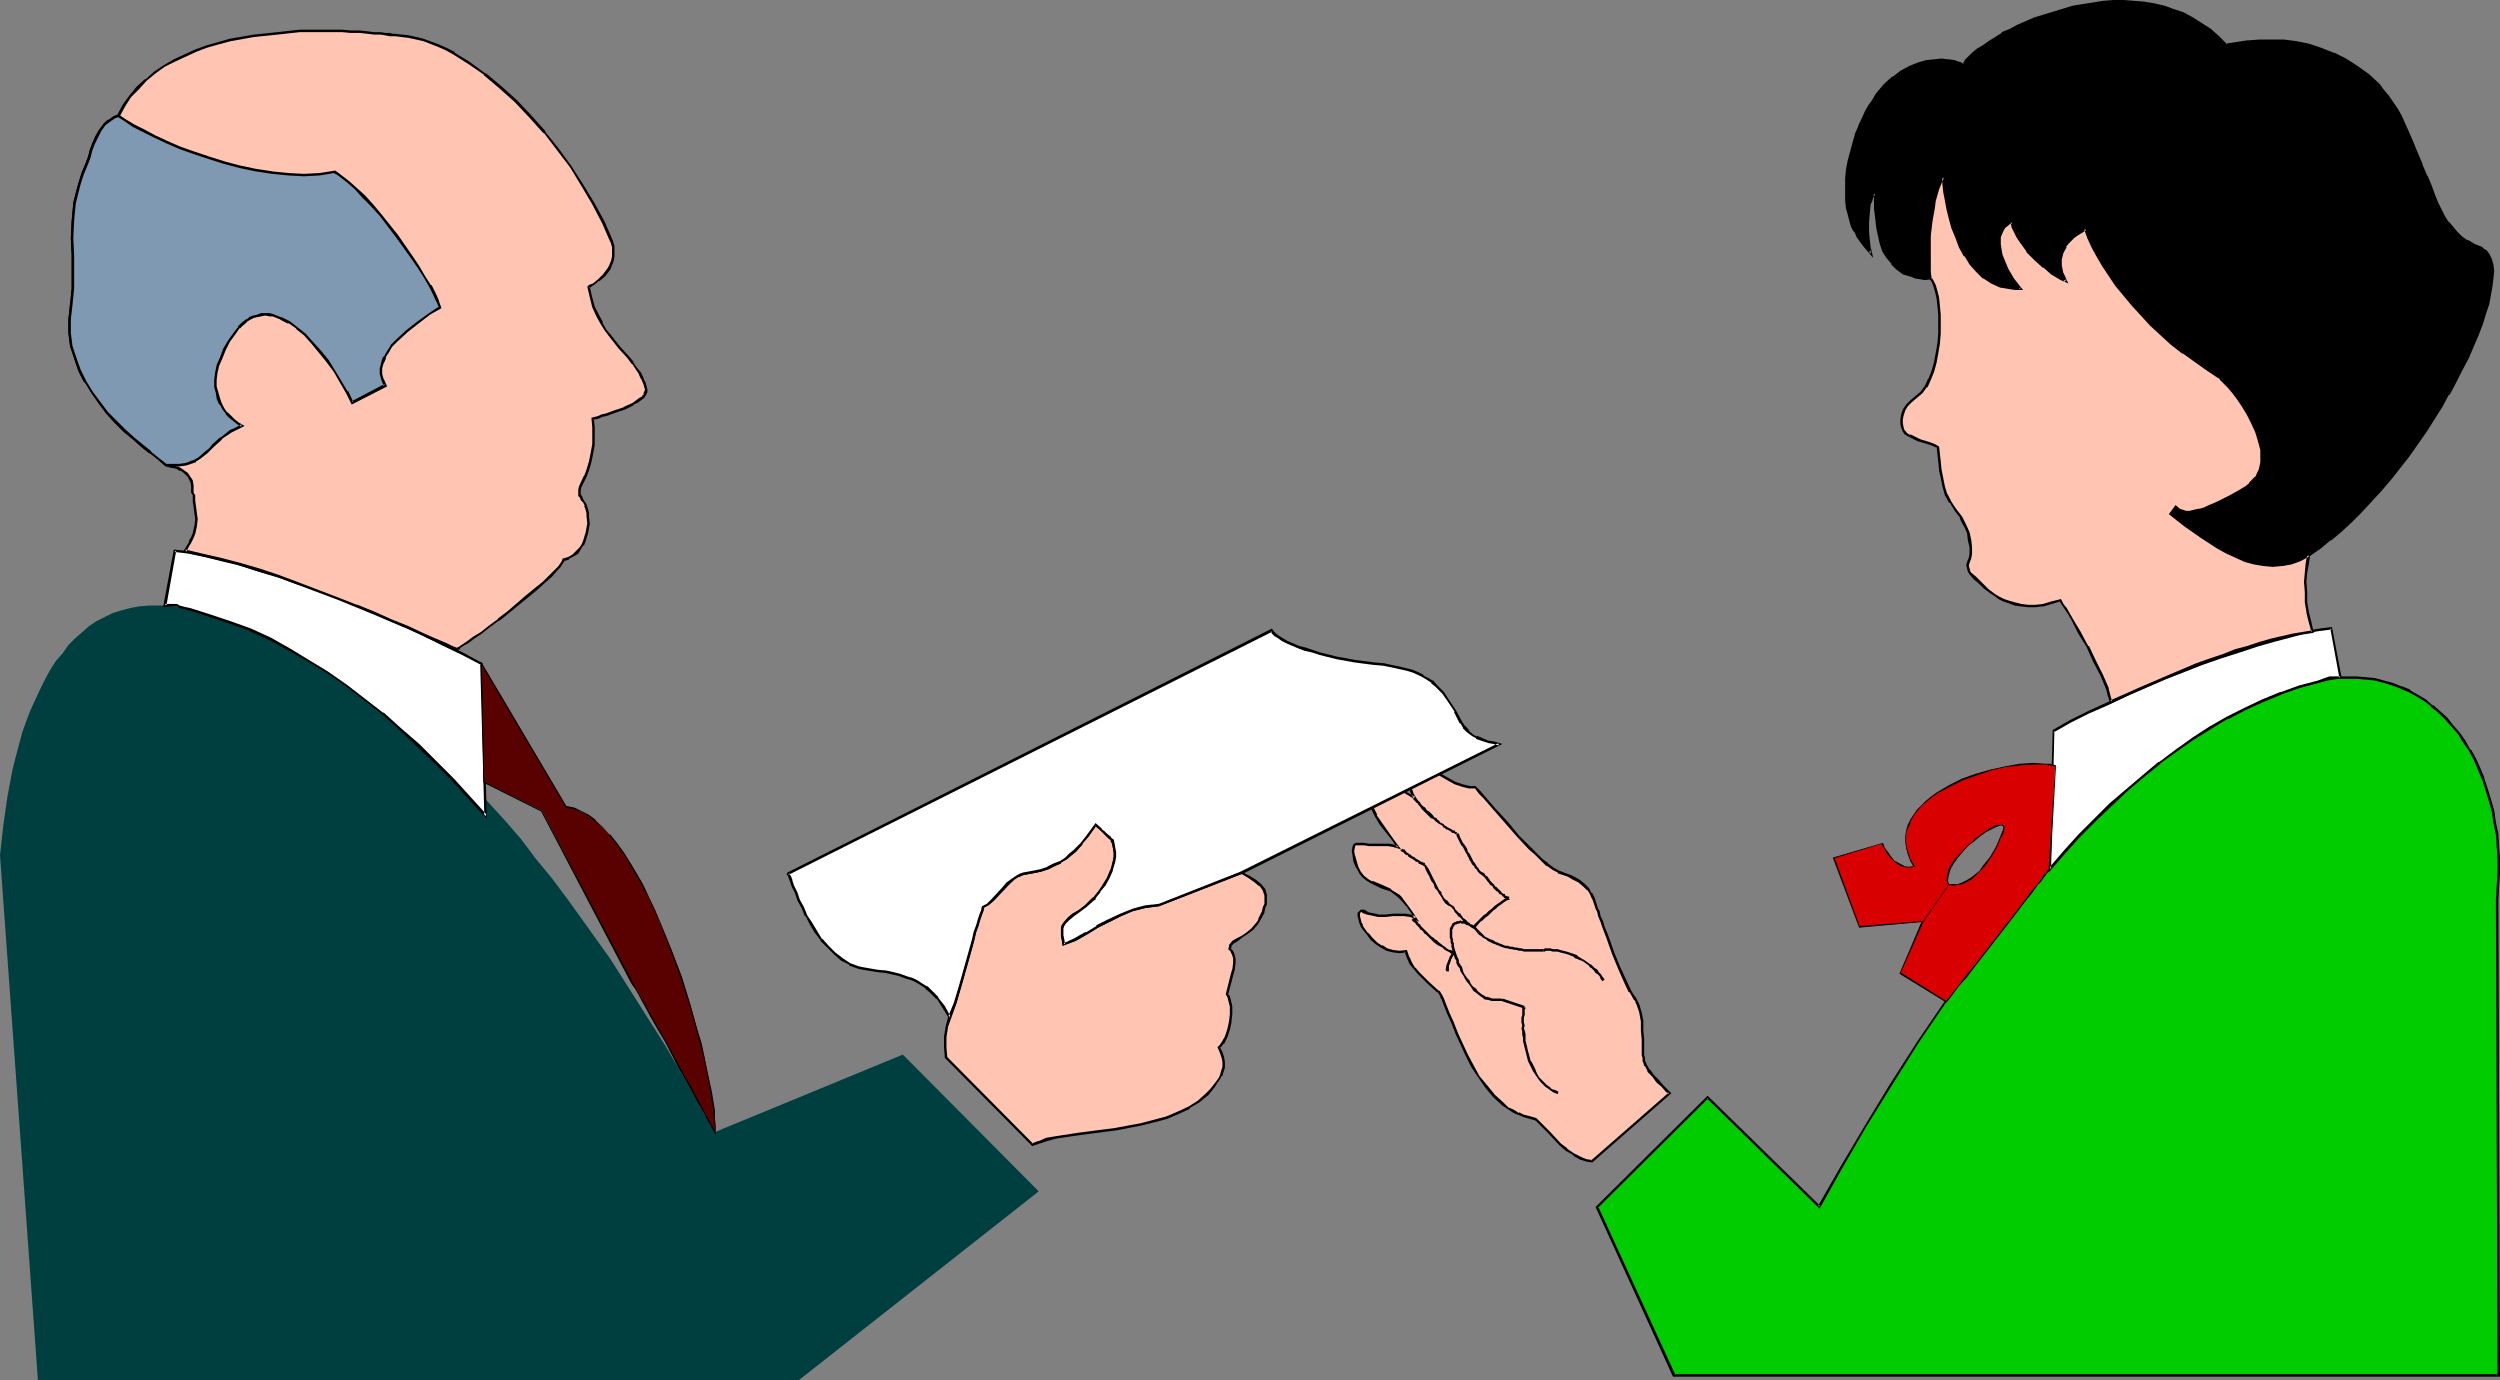 <?xml version="1.0" encoding="UTF-8" standalone="no"?>
<svg
   version="1.0"
   width="129.766mm"
   height="71.631mm"
   id="svg43"
   sodipodi:docname="Handing Paper 2.wmf"
   xmlns:inkscape="http://www.inkscape.org/namespaces/inkscape"
   xmlns:sodipodi="http://sodipodi.sourceforge.net/DTD/sodipodi-0.dtd"
   xmlns="http://www.w3.org/2000/svg"
   xmlns:svg="http://www.w3.org/2000/svg">
  <rect width="100%" height="100%" fill="#808080" stroke="none"/>
  <sodipodi:namedview
     id="namedview43"
     pagecolor="#ffffff"
     bordercolor="#000000"
     borderopacity="0.25"
     inkscape:showpageshadow="2"
     inkscape:pageopacity="0.0"
     inkscape:pagecheckerboard="0"
     inkscape:deskcolor="#d1d1d1"
     inkscape:document-units="mm" />
  <defs
     id="defs1">
    <pattern
       id="WMFhbasepattern"
       patternUnits="userSpaceOnUse"
       width="6"
       height="6"
       x="0"
       y="0" />
  </defs>
  <path
     style="fill:#000000;fill-opacity:1;fill-rule:evenodd;stroke:none"
     d="m 452.964,108.94 -1.778,0.97 -1.778,0.647 -1.778,0.323 -1.778,0.162 -1.778,-0.162 -1.778,-0.323 -1.778,-0.647 -1.778,-0.647 -1.778,-0.808 -1.778,-0.97 -3.394,-2.263 -1.616,-0.97 -1.454,-1.293 -1.616,-0.97 -1.293,-1.131 0.97,-1.455 0.646,0.485 0.97,0.485 h 0.485 0.646 0.646 l 0.808,-0.162 0.808,-0.323 0.97,-0.323 0.97,-0.323 1.131,-0.485 1.293,-0.647 1.454,-0.808 1.454,-0.808 1.616,-0.97 0.808,-0.647 0.485,-0.647 0.646,-0.647 0.323,-0.647 0.323,-0.647 0.323,-0.808 0.162,-0.808 v -0.808 l -0.162,-1.616 -0.323,-1.778 -0.485,-1.778 -0.808,-1.778 -0.97,-1.616 -0.97,-1.616 -0.97,-1.455 -0.97,-1.293 -0.97,-1.131 -0.808,-0.808 -0.646,-0.647 -0.162,-0.323 h -0.162 l -2.424,-1.616 -2.424,-1.616 -2.262,-1.616 -2.101,-1.778 -2.101,-1.778 -1.939,-1.94 -1.939,-1.94 -1.778,-1.94 -1.616,-1.94 -1.616,-1.94 -1.293,-1.94 -1.293,-1.94 -1.131,-1.778 -0.808,-1.94 -0.808,-1.616 -0.646,-1.778 -0.808,0.485 -0.808,0.647 -0.808,0.485 -0.646,0.647 -0.485,0.485 -0.485,0.647 -0.646,1.131 -0.323,1.293 0.162,1.455 0.323,1.455 0.646,1.455 -0.485,-0.162 -0.808,-0.323 -0.646,-0.485 -0.808,-0.485 -1.616,-1.293 -1.616,-1.455 -1.616,-1.616 -1.293,-1.778 -0.646,-0.97 -0.485,-1.131 -0.323,-0.97 -0.323,-0.97 -0.646,0.485 -0.646,0.485 -0.485,0.485 -0.323,0.808 -0.162,0.647 -0.162,0.808 v 0.808 l 0.162,0.97 0.162,0.97 0.323,0.97 0.97,1.94 1.131,1.94 1.454,1.778 h -0.97 -1.131 l -0.97,-0.162 -0.808,-0.323 -1.778,-0.647 -1.616,-0.97 -1.293,-1.293 -1.131,-1.455 -1.131,-1.616 -0.97,-1.616 -0.808,-1.94 -0.646,-1.778 -0.646,-1.94 -0.323,-1.778 -0.323,-1.778 -0.323,-1.778 -0.162,-1.455 -0.162,-1.293 -0.323,0.647 -0.323,0.808 -0.323,0.97 -0.323,1.131 -0.323,1.131 -0.323,1.293 -0.323,2.748 -0.323,2.909 -0.162,2.909 0.162,2.748 v 1.293 l 0.162,1.293 h -1.131 -0.97 l -0.808,-0.323 -0.97,-0.162 -1.454,-0.647 -1.293,-0.808 -0.97,-1.131 -0.97,-1.131 -0.646,-1.293 -0.485,-1.455 -0.485,-1.293 -0.323,-1.455 -0.162,-1.455 -0.162,-1.293 v -1.293 -1.131 l -0.162,-1.131 v -0.808 l -0.323,0.485 -0.162,0.485 -0.323,0.485 -0.162,0.808 -0.323,1.616 v 1.94 1.778 1.778 l 0.323,1.455 v 0.647 l 0.162,0.323 -1.293,-1.455 -1.293,-1.778 -0.485,-0.97 -0.485,-1.131 -0.485,-1.131 -0.323,-1.131 -0.162,-1.293 -0.162,-1.293 -0.162,-1.455 v -1.455 l 0.162,-1.616 0.162,-1.616 0.323,-1.778 0.323,-1.778 0.646,-1.778 0.485,-1.616 0.485,-1.616 0.646,-1.455 0.646,-1.293 0.808,-1.131 0.646,-1.293 0.808,-0.97 0.646,-0.97 0.808,-0.97 1.616,-1.455 1.616,-1.131 1.778,-0.97 1.616,-0.647 1.616,-0.323 1.454,-0.323 h 1.454 1.293 l 1.131,0.323 0.97,0.323 0.808,0.323 0.485,-0.647 0.646,-0.808 0.808,-0.647 0.97,-0.808 0.97,-0.808 1.293,-0.808 1.293,-0.808 1.293,-0.808 1.454,-0.808 1.616,-0.808 3.394,-1.293 3.555,-1.293 3.878,-0.97 1.778,-0.485 2.101,-0.323 1.939,-0.162 2.101,-0.162 h 1.939 2.101 l 1.939,0.162 1.939,0.485 1.939,0.323 1.939,0.647 1.939,0.808 1.778,0.808 1.778,1.131 1.616,1.131 1.616,1.455 1.616,1.616 1.939,-0.485 2.262,-0.323 2.262,-0.162 h 2.424 l 2.424,0.162 2.424,0.323 2.424,0.485 2.424,0.647 2.424,0.97 2.424,1.131 2.101,1.455 2.262,1.616 2.101,1.94 0.808,1.131 0.97,1.131 1.778,2.586 0.646,1.455 0.808,1.455 1.293,2.909 1.131,2.586 0.97,2.424 0.808,2.263 0.808,1.94 0.646,1.778 0.808,1.616 0.646,1.293 0.646,1.293 0.646,1.131 0.808,1.131 0.97,0.97 0.97,0.808 1.131,0.808 1.454,0.647 1.454,0.808 0.808,0.485 0.485,0.647 0.485,0.808 0.162,1.131 0.162,1.293 v 1.455 l -0.162,1.455 -0.323,1.778 -0.485,1.778 -0.646,1.94 -0.646,1.94 -0.808,2.263 -0.97,2.101 -0.97,2.263 -1.131,2.424 -1.293,2.424 -1.293,2.263 -1.454,2.424 -2.909,4.849 -3.394,4.849 -3.555,4.526 -1.939,2.263 -1.939,2.101 -1.939,2.101 -1.939,1.94 -2.101,1.94 -1.939,1.616 -2.101,1.616 z"
     id="path1" />
  <path
     style="fill:#000000;fill-opacity:1;fill-rule:evenodd;stroke:none"
     d="m 452.803,108.778 -1.616,0.97 v -0.162 l -1.778,0.647 -1.778,0.323 v 0 l -1.778,0.162 -1.778,-0.162 v 0 l -1.778,-0.323 -1.778,-0.485 h 0.162 l -1.778,-0.808 -1.778,-0.808 v 0.162 l -1.778,-0.97 -3.394,-2.263 -1.616,-1.131 -1.454,-1.131 -1.616,-1.131 -1.454,-0.97 0.162,0.162 0.97,-1.293 h -0.323 l 0.646,0.647 0.97,0.323 0.646,0.162 h 0.646 l 0.646,-0.162 v 0 l 0.808,-0.162 0.808,-0.162 0.97,-0.323 h 0.162 l 0.97,-0.485 1.131,-0.485 1.293,-0.647 1.293,-0.647 v -0.162 l 1.454,-0.808 1.616,-0.97 0.97,-0.647 0.485,-0.485 0.646,-0.808 v 0 l 0.485,-0.647 v 0 l 0.323,-0.808 v 0 l 0.162,-0.808 0.162,-0.808 v 0 -0.808 -1.616 -0.162 l -0.485,-1.616 -0.485,-1.778 v 0 l -0.808,-1.778 -0.808,-1.778 h -0.162 l -0.97,-1.616 -0.97,-1.455 -0.97,-1.293 v 0 l -0.97,-1.131 -0.646,-0.97 -0.808,-0.485 -0.162,-0.323 -0.323,-0.162 -2.262,-1.455 -2.424,-1.616 -2.262,-1.778 v 0 l -2.101,-1.778 -2.101,-1.778 -1.939,-1.778 -1.939,-1.94 -1.778,-1.94 -1.616,-1.94 v 0 l -1.454,-1.94 -1.454,-1.94 -1.293,-1.778 -1.131,-1.94 h 0.162 l -0.97,-1.778 -0.808,-1.778 v 0 l -0.646,-1.94 -1.131,0.647 -0.808,0.647 -0.808,0.485 v 0 l -0.646,0.647 -0.485,0.485 -0.485,0.647 v 0 l -0.646,1.293 -0.323,1.293 v 1.455 0 l 0.323,1.455 0.646,1.616 0.485,-0.323 -0.646,-0.323 -0.646,-0.323 -0.646,-0.323 v 0 l -0.808,-0.485 -1.616,-1.293 v 0 l -1.616,-1.455 -1.616,-1.778 v 0.162 l -1.293,-1.778 -0.646,-0.97 h 0.162 l -0.485,-0.97 v 0 l -0.485,-0.97 -0.323,-1.293 -0.97,0.485 -0.646,0.485 -0.485,0.808 -0.323,0.647 v 0 l -0.323,0.808 v 0.808 0.97 l 0.162,0.808 0.162,1.131 0.323,0.808 v 0.162 l 0.808,1.94 h 0.162 l 1.131,1.94 v 0 l 1.454,1.778 0.162,-0.323 h -0.97 l -1.131,-0.162 -0.97,-0.162 h 0.162 l -0.97,-0.162 v 0 l -1.616,-0.808 v 0.162 l -1.616,-0.97 h 0.162 l -1.454,-1.293 -1.131,-1.455 v 0 l -1.131,-1.455 v 0 l -0.808,-1.778 -0.808,-1.778 v 0 l -0.808,-1.778 -0.485,-1.94 -0.485,-1.94 -0.323,-1.778 -0.162,-1.616 v 0 l -0.323,-1.455 -0.162,-2.101 -0.808,1.293 -0.323,0.808 v 0.162 l -0.323,0.808 -0.323,1.131 -0.323,1.131 -0.162,1.293 -0.485,2.909 v 0 l -0.162,2.909 -0.162,2.909 v 2.748 l 0.162,1.293 v 1.293 l 0.323,-0.162 h -1.131 l -0.97,-0.162 h 0.162 l -0.97,-0.162 -0.808,-0.323 -1.616,-0.485 h 0.162 l -1.293,-0.808 v 0 l -0.97,-1.131 v 0.162 l -0.97,-1.293 h 0.162 l -0.808,-1.293 v 0.162 l -0.485,-1.455 -0.323,-1.455 -0.323,-1.293 -0.162,-1.455 v 0 l -0.162,-1.293 -0.162,-1.293 v -1.131 -1.131 l -0.162,-1.293 -0.646,0.808 -0.323,0.485 v 0 l -0.162,0.647 -0.323,0.647 -0.162,1.778 v 0 l -0.162,1.94 v 1.778 1.778 0 l 0.323,1.616 0.162,0.485 0.162,0.485 0.323,-0.323 -1.293,-1.455 v 0 l -1.293,-1.778 -0.485,-0.97 v 0 l -0.323,-1.131 v 0.162 l -0.485,-1.131 -0.323,-1.293 -0.323,-1.131 -0.162,-1.455 v 0.162 -1.455 -1.455 -1.616 l 0.162,-1.616 v 0 l 0.323,-1.616 0.485,-1.94 0.485,-1.778 0.485,-1.616 0.646,-1.455 v 0 l 0.646,-1.455 0.646,-1.293 0.646,-1.293 v 0 l 0.646,-1.131 0.808,-0.97 v 0 l 0.646,-0.97 0.808,-0.808 -0.323,-0.485 -0.808,0.97 -0.808,0.97 v 0 l -0.646,1.131 -0.808,1.131 v 0 l -0.646,1.131 -0.646,1.455 -0.646,1.293 v 0.162 l -0.646,1.455 -0.485,1.778 -0.485,1.778 -0.485,1.778 -0.323,1.778 v 0 l -0.162,1.616 v 1.616 1.455 1.455 0 l 0.162,1.455 0.323,1.131 0.323,1.293 0.323,1.131 v 0 l 0.485,0.97 h 0.162 l 0.485,1.131 1.293,1.778 v 0 l 1.939,2.263 -0.323,-1.455 -0.162,-0.485 -0.162,-1.455 v 0 l -0.162,-1.778 v -1.778 l 0.162,-1.94 v 0 l 0.162,-1.616 0.323,-0.647 0.162,-0.647 v 0 l 0.323,-0.485 -0.162,0.162 0.323,-0.323 -0.485,-0.323 0.162,0.808 v 1.131 1.131 l 0.162,1.293 0.162,1.293 v 0.162 l 0.162,1.293 0.323,1.455 0.323,1.455 0.485,1.455 v 0 l 0.808,1.293 0.97,1.131 v 0.162 l 0.97,0.97 1.293,0.97 1.616,0.485 0.808,0.323 0.97,0.162 v 0 l 0.97,0.162 1.293,-0.162 v -1.455 l -0.162,-1.293 v -2.748 l 0.162,-2.909 0.162,-2.909 v 0 l 0.485,-2.748 0.162,-1.293 0.323,-1.131 0.323,-1.131 0.323,-0.808 v 0 l 0.323,-0.808 0.485,-0.808 h -0.485 v 1.293 l 0.162,1.455 v 0.162 l 0.323,1.616 0.323,1.778 0.485,1.94 0.485,1.778 0.808,1.94 v 0 l 0.646,1.778 0.97,1.778 h 0.162 l 0.97,1.616 v 0 l 1.293,1.455 1.293,1.293 h 0.162 l 1.454,0.97 v 0 l 1.778,0.808 v 0 l 0.97,0.162 v 0 l 0.97,0.162 1.131,0.162 h 1.454 l -1.778,-2.263 v 0 l -1.131,-1.94 v 0 l -0.808,-1.94 v 0 l -0.323,-0.808 -0.162,-0.97 -0.162,-0.97 v 0 -0.808 -0.808 0.162 l 0.323,-0.808 v 0 l 0.323,-0.647 -0.162,0.162 0.485,-0.647 0.646,-0.485 h -0.162 l 0.808,-0.323 -0.323,-0.162 0.162,0.97 0.485,0.97 v 0 l 0.485,0.97 v 0 l 0.646,0.97 1.293,1.778 v 0.162 l 1.616,1.616 1.616,1.455 h 0.162 l 1.454,1.293 0.808,0.485 0.808,0.485 0.646,0.323 1.131,0.485 -0.97,-2.101 v 0.162 l -0.323,-1.616 v 0.162 -1.455 0.162 l 0.323,-1.293 v 0 l 0.646,-1.131 h -0.162 l 0.485,-0.647 v 0 l 0.485,-0.485 0.646,-0.647 v 0 l 0.646,-0.485 0.808,-0.485 0.97,-0.647 -0.485,-0.162 0.646,1.778 v 0 l 0.808,1.778 0.97,1.778 v 0 l 1.131,1.94 1.293,1.94 1.293,1.94 1.616,1.94 v 0 l 1.616,1.94 1.778,1.94 1.778,1.94 2.101,1.94 1.939,1.778 2.262,1.778 h 0.162 l 2.262,1.616 2.262,1.616 2.424,1.616 h 0.162 v 0 l 0.162,0.323 0.646,0.647 0.808,0.808 0.97,1.131 v 0 l 0.97,1.293 0.97,1.455 0.97,1.616 v 0 l 0.808,1.616 0.808,1.778 v 0 l 0.485,1.616 0.485,1.778 v 0 1.616 0.808 0 l -0.162,0.808 -0.162,0.647 v 0 l -0.323,0.647 v 0 l -0.323,0.808 v -0.162 l -0.646,0.647 -0.646,0.647 h 0.162 l -0.808,0.647 -1.616,0.97 -1.454,0.808 v 0 l -1.293,0.647 -1.293,0.647 -1.131,0.485 -1.131,0.485 h 0.162 l -0.97,0.323 -0.97,0.162 -0.646,0.162 v 0 l -0.646,0.162 h -0.646 l -0.485,-0.162 v 0 l -0.97,-0.323 h 0.162 l -0.808,-0.647 -1.293,1.778 1.616,1.293 1.454,1.131 1.616,1.131 1.616,1.131 3.232,2.101 1.778,0.97 v 0 l 1.778,0.808 1.778,0.808 v 0 l 1.778,0.485 1.778,0.323 h 0.162 l 1.778,0.162 1.778,-0.162 h 0.162 l 1.778,-0.323 1.778,-0.647 1.778,-0.97 z"
     id="path2" />
  <path
     style="fill:#000000;fill-opacity:1;fill-rule:evenodd;stroke:none"
     d="m 369.902,16.971 1.778,-1.455 h -0.162 l 1.616,-1.293 v 0.162 l 1.778,-0.97 1.454,-0.647 v 0 l 1.616,-0.485 1.454,-0.162 v 0 l 1.454,-0.162 1.293,0.162 v 0 l 1.131,0.162 0.97,0.323 h -0.162 l 0.97,0.485 0.646,-0.97 v 0.162 l 0.646,-0.808 0.808,-0.647 0.97,-0.808 v 0 l 0.97,-0.808 1.131,-0.808 1.293,-0.808 1.454,-0.808 v 0 l 1.454,-0.647 1.616,-0.808 3.232,-1.455 v 0 l 3.555,-1.131 3.878,-1.131 1.939,-0.323 1.939,-0.323 v 0 l 1.939,-0.323 2.101,-0.162 h 1.939 l 2.101,0.162 1.939,0.162 h -0.162 l 2.101,0.323 1.939,0.485 1.939,0.647 1.778,0.647 v 0 l 1.778,0.97 V 3.718 l 1.778,1.131 1.778,1.131 h -0.162 l 1.616,1.455 1.616,1.616 2.262,-0.323 2.101,-0.323 v 0 l 2.262,-0.162 h 2.424 2.424 l 2.424,0.323 h -0.162 l 2.586,0.485 2.424,0.808 2.424,0.97 h -0.162 l 2.424,1.131 v -0.162 l 2.262,1.455 2.101,1.616 v 0 l 1.939,2.101 0.97,0.97 v 0 l 0.97,1.131 1.616,2.586 v 0 l 0.808,1.455 0.646,1.455 1.293,2.909 1.131,2.586 0.97,2.424 v 0 l 0.97,2.101 v 0.162 l 0.808,1.778 v 0 l 0.646,1.778 v 0 l 0.646,1.616 0.646,1.455 0.646,1.293 h 0.162 l 0.646,1.131 v 0.162 l 0.808,0.97 0.97,0.97 0.97,0.808 v 0 l 1.293,0.808 v 0 l 1.293,0.808 1.454,0.647 v 0 l 0.808,0.485 v 0 l 0.485,0.647 v 0 l 0.323,0.808 v 0 l 0.323,1.131 v -0.162 l 0.162,1.293 -0.162,1.455 -0.162,1.455 v 0 l -0.323,1.616 -0.323,1.94 -0.646,1.778 -0.646,2.101 -0.808,2.101 v 0 l -0.97,2.263 -1.131,2.263 -1.131,2.263 -1.131,2.424 -1.293,2.424 v 0 l -1.454,2.263 -3.07,4.849 -3.394,4.849 -3.555,4.526 v 0 l -1.778,2.263 -1.939,2.101 -1.939,2.101 -1.939,1.94 -2.101,1.778 -1.939,1.778 v 0 l -2.101,1.616 -2.101,1.455 0.323,0.323 2.101,-1.455 1.939,-1.616 h 0.162 l 1.939,-1.616 2.101,-1.94 1.939,-1.94 1.939,-2.101 1.939,-2.101 1.939,-2.263 v 0 l 3.555,-4.526 3.394,-4.849 3.07,-4.849 1.293,-2.424 h 0.162 l 1.293,-2.424 1.131,-2.263 1.293,-2.424 0.97,-2.263 0.97,-2.263 v 0 l 0.808,-2.101 0.646,-2.101 0.646,-1.94 0.323,-1.778 0.323,-1.778 v 0 l 0.162,-1.455 0.162,-1.455 -0.162,-1.293 v 0 l -0.323,-1.131 -0.485,-0.97 -0.485,-0.647 -0.808,-0.485 v -0.162 l -1.616,-0.647 -1.293,-0.808 v 0.162 l -1.131,-0.808 v 0 l -0.97,-0.97 -0.808,-0.97 -0.808,-0.97 v 0.162 l -0.808,-1.293 v 0 l -0.646,-1.293 -0.646,-1.293 -0.646,-1.616 v 0 l -0.646,-1.778 v 0 l -0.808,-1.94 v 0.162 l -0.97,-2.263 v -0.162 l -0.97,-2.263 -1.131,-2.748 -1.293,-2.909 -0.646,-1.455 -0.808,-1.455 v 0 l -1.778,-2.586 -0.97,-1.131 v 0 l -0.808,-1.131 -2.101,-1.94 v 0 l -2.262,-1.616 -2.262,-1.455 v 0 l -2.262,-1.131 h -0.162 l -2.424,-0.97 -2.424,-0.808 -2.424,-0.485 v 0 l -2.424,-0.323 h -2.424 -2.424 l -2.262,0.162 h -0.162 l -2.101,0.323 -2.101,0.323 0.323,0.162 -1.616,-1.616 -1.616,-1.455 v 0 l -1.778,-1.131 -1.778,-1.131 v 0 l -1.778,-0.97 v 0 l -1.939,-0.647 -1.778,-0.647 -2.101,-0.485 -1.939,-0.323 v 0 L 418.705,0.162 416.604,0 h -1.939 l -2.101,0.162 -1.939,0.323 v 0 l -2.101,0.323 -1.939,0.323 -3.717,1.131 -3.717,1.131 v 0 l -3.394,1.455 -1.454,0.808 -1.616,0.647 v 0.162 l -1.293,0.808 -1.293,0.808 -1.131,0.808 -1.131,0.647 v 0 l -0.97,0.808 -0.808,0.808 -0.646,0.647 v 0.162 l -0.485,0.647 0.323,-0.162 -0.808,-0.323 h -0.162 l -0.808,-0.323 -1.131,-0.162 h -0.162 l -1.293,-0.162 -1.454,0.162 v 0 l -1.616,0.162 -1.616,0.485 v 0 l -1.616,0.647 -1.778,0.97 v 0 l -1.454,1.131 h -0.162 l -1.616,1.455 z"
     id="path3" />
  <path
     style="fill:#00cc00;fill-opacity:1;fill-rule:evenodd;stroke:none"
     d="m 490.132,269.763 -0.162,-93.261 0.162,-2.748 0.162,-2.586 -0.162,-2.586 v -2.424 l -0.323,-2.424 -0.323,-2.424 -0.485,-2.263 -0.485,-2.101 -0.646,-2.101 -0.808,-2.101 -0.808,-1.94 -0.808,-1.778 -0.97,-1.778 -0.97,-1.778 -1.131,-1.616 -1.293,-1.455 -1.131,-1.455 -1.454,-1.293 -1.454,-1.131 -1.293,-1.131 -1.616,-0.97 -1.454,-0.808 -1.616,-0.808 -1.778,-0.485 -1.616,-0.647 -1.778,-0.323 -1.778,-0.323 -1.778,-0.162 h -1.939 l -1.778,0.162 -1.939,0.323 -1.939,0.323 -3.878,1.131 -3.717,1.293 -3.717,1.455 -3.555,1.616 -3.717,1.94 -3.555,2.101 -3.555,2.424 -3.394,2.424 -3.555,2.748 -3.394,2.748 -3.394,2.909 -3.232,3.233 -3.232,3.233 -3.232,3.394 -3.232,3.394 -3.07,3.556 -3.07,3.718 -3.07,3.718 -5.818,7.758 -5.656,7.92 -5.494,8.082 -5.171,8.243 -5.01,8.082 -4.686,8.082 -4.525,7.92 -21.816,-21.497 -21.654,21.497 15.029,32.973 z"
     id="path4" />
  <path
     style="fill:#000000;fill-opacity:1;fill-rule:evenodd;stroke:none"
     d="m 490.455,270.086 -0.323,-93.585 0.162,-2.748 0.162,-2.586 v -2.586 l -0.162,-2.424 -0.162,-2.424 v -0.162 l -0.485,-2.263 -0.323,-2.263 -0.646,-2.263 -0.646,-2.101 -0.646,-1.94 v -0.162 l -0.808,-1.94 -0.808,-1.778 -0.97,-1.778 h -0.162 l -0.97,-1.778 -1.131,-1.616 v 0 l -1.293,-1.455 -1.131,-1.455 -1.454,-1.293 -1.293,-1.131 h -0.162 l -1.293,-1.131 -1.616,-0.97 -1.454,-0.808 v -0.162 l -1.616,-0.647 h -0.162 l -1.616,-0.647 -1.778,-0.485 -1.778,-0.485 -1.778,-0.162 v 0 l -1.778,-0.162 h -1.939 -1.778 -0.162 l -1.778,0.323 -1.939,0.485 -3.878,0.97 -3.717,1.293 -3.717,1.455 v 0 l -3.717,1.778 -3.555,1.778 v 0.162 l -3.717,2.101 -3.555,2.424 -3.394,2.424 -3.394,2.586 h -0.162 l -3.394,2.909 -3.394,2.909 -3.232,3.071 -3.394,3.394 -3.07,3.233 -3.232,3.556 -3.07,3.556 -3.07,3.718 -3.07,3.718 v 0 l -5.818,7.758 -5.656,8.082 -5.494,8.082 -5.171,8.082 -5.01,8.243 -4.686,7.92 -4.525,7.92 h 0.485 l -22.139,-21.659 -21.978,21.82 15.19,33.296 h 162.246 l -0.323,-0.485 H 328.371 l 0.323,0.162 -15.19,-33.134 v 0.323 l 21.654,-21.497 h -0.323 l 22.139,21.659 4.525,-8.082 4.686,-8.082 5.01,-8.082 5.171,-8.243 5.494,-8.082 5.656,-7.92 5.818,-7.758 v 0 l 3.07,-3.718 3.07,-3.718 3.07,-3.556 3.232,-3.394 3.232,-3.394 3.232,-3.233 3.232,-3.233 3.394,-2.909 3.394,-2.748 v 0 l 3.394,-2.748 3.555,-2.424 3.555,-2.424 3.555,-2.101 v 0.162 l 3.555,-1.94 3.717,-1.778 v 0 l 3.717,-1.455 3.717,-1.293 3.717,-0.97 1.939,-0.485 1.939,-0.323 v 0 h 1.778 1.939 l 1.778,0.162 v 0 l 1.778,0.162 1.778,0.485 1.616,0.485 1.778,0.647 h -0.162 l 1.616,0.647 v 0 l 1.454,0.808 1.616,0.97 1.454,1.131 h -0.162 l 1.454,1.131 1.293,1.293 1.293,1.455 1.293,1.455 v 0 l 0.97,1.616 1.131,1.616 v 0 l 0.97,1.778 0.808,1.94 0.808,1.94 v -0.162 l 0.646,2.101 0.646,2.101 0.646,2.263 0.323,2.263 0.485,2.263 v 0 l 0.162,2.424 0.162,2.424 v 2.586 l -0.162,2.586 -0.162,2.748 0.323,93.261 0.162,-0.162 z"
     id="path5" />
  <path
     style="fill:#ffffff;fill-opacity:1;fill-rule:evenodd;stroke:none"
     d="m 457.327,123.163 -2.424,0.323 -2.747,0.647 -2.909,0.647 -3.232,0.808 -3.232,0.97 -3.394,1.131 -3.717,1.293 -3.555,1.293 -3.717,1.455 -3.717,1.455 -7.595,3.071 -3.717,1.778 -3.555,1.778 -3.555,1.778 -3.394,1.778 -0.808,27.154 2.909,-3.394 3.07,-3.233 3.07,-3.071 3.07,-2.909 3.07,-2.909 3.232,-2.748 3.07,-2.586 3.394,-2.424 3.232,-2.263 3.394,-2.101 3.394,-2.101 3.394,-1.778 3.555,-1.616 3.555,-1.455 3.717,-1.131 3.555,-1.131 1.293,-0.323 0.485,-0.162 0.485,-0.162 0.97,-0.162 h 0.485 l 0.646,0.162 z"
     id="path6" />
  <path
     style="fill:#000000;fill-opacity:1;fill-rule:evenodd;stroke:none"
     d="m 457.489,123.002 -2.586,0.323 -2.747,0.485 -3.07,0.808 -3.07,0.808 -3.232,0.97 -3.555,1.131 -3.555,1.131 -3.717,1.293 -3.717,1.455 -3.717,1.455 v 0 l -7.595,3.233 -3.717,1.778 -3.555,1.616 -3.555,1.778 -3.394,1.94 -0.808,27.962 3.394,-3.879 2.909,-3.233 3.07,-3.071 3.07,-2.909 3.07,-2.909 3.232,-2.748 3.232,-2.586 h -0.162 l 3.394,-2.424 3.232,-2.263 3.394,-2.101 3.394,-2.101 v 0.162 l 3.394,-1.778 3.555,-1.616 3.555,-1.455 h -0.162 l 3.717,-1.293 3.555,-0.97 1.293,-0.485 0.646,-0.162 0.485,-0.162 h -0.162 0.97 0.485 0.97 l -1.939,-10.183 -0.323,0.323 1.778,9.698 0.162,-0.323 h -0.646 -0.485 -0.97 v 0 l -0.485,0.162 -0.485,0.162 -1.293,0.485 -3.717,0.97 -3.555,1.293 h -0.162 l -3.555,1.455 -3.394,1.616 -3.555,1.778 v 0 l -3.394,1.94 -3.232,2.101 -3.394,2.424 -3.232,2.424 h -0.162 l -3.07,2.586 -3.232,2.748 -3.232,2.748 -3.07,3.071 -3.07,3.071 -2.909,3.233 -2.909,3.394 0.485,0.162 0.646,-27.154 -0.162,0.323 3.394,-1.94 3.555,-1.778 3.717,-1.616 3.717,-1.778 7.434,-3.233 v 0 l 3.717,-1.455 3.717,-1.455 3.717,-1.293 3.555,-1.131 3.394,-1.131 3.394,-0.97 3.07,-0.808 2.909,-0.808 2.747,-0.485 2.586,-0.323 -0.323,-0.162 z"
     id="path7" />
  <path
     style="fill:#d80000;fill-opacity:1;fill-rule:evenodd;stroke:none"
     d="m 382.345,173.431 -0.323,-0.323 v -0.485 l 0.162,-1.131 0.323,-0.97 0.646,-1.131 0.808,-1.293 0.97,-0.97 1.131,-1.131 1.131,-1.131 1.293,-0.808 0.97,-0.808 1.131,-0.647 0.97,-0.485 0.646,-0.323 h 0.646 l 0.162,0.162 v 0.162 l 0.162,0.323 -0.162,0.323 -0.162,0.808 -0.323,0.808 -0.97,1.778 -1.131,1.94 -1.293,1.94 -0.646,0.808 -0.808,0.808 -0.808,0.647 -0.97,0.485 -0.808,0.485 -0.97,0.162 -0.97,0.162 -0.808,-0.162 -5.171,7.435 -4.525,10.021 9.211,5.657 1.131,-1.455 1.293,-1.616 1.454,-1.778 1.616,-2.101 6.626,-8.566 1.616,-2.101 1.454,-1.94 1.454,-1.778 1.131,-1.616 0.646,-0.647 0.323,-0.647 0.485,-0.485 0.323,-0.485 0.323,-0.323 0.162,-0.323 0.162,-0.162 v 0 l 1.131,-20.366 -0.97,-0.162 -1.131,-0.162 h -2.262 l -2.586,0.162 -2.747,0.485 -2.909,0.485 -2.747,0.97 -2.747,0.97 -2.747,1.293 -2.262,1.455 -1.131,0.647 -0.97,0.808 -0.97,0.97 -0.808,0.808 -0.808,0.97 -0.485,0.97 -0.485,1.131 -0.323,0.97 -0.162,1.131 v 1.131 1.131 l 0.485,1.293 0.485,1.131 0.646,1.293 h -0.808 -0.646 -0.646 l -0.646,-0.323 -0.97,-0.647 -0.97,-0.97 -0.646,-0.97 -0.485,-0.808 -0.162,-0.323 -0.162,-0.323 -0.162,-0.162 v 0 l -9.534,2.748 5.01,13.577 12.443,-0.97 z"
     id="path8" />
  <path
     style="fill:#000000;fill-opacity:1;fill-rule:evenodd;stroke:none"
     d="m 382.345,173.431 -0.162,-0.485 v 0.162 -0.485 l 0.162,-1.131 v 0.162 l 0.323,-1.131 0.646,-1.131 0.808,-1.131 v 0 l 0.97,-1.131 0.97,-1.131 1.293,-0.97 v 0 l 1.131,-0.97 1.131,-0.808 0.97,-0.485 0.97,-0.485 0.808,-0.323 h -0.162 0.646 -0.162 l 0.323,0.162 -0.162,-0.162 0.162,0.323 v -0.162 0.323 0.323 -0.162 l -0.323,0.808 -0.323,0.808 -0.808,1.94 -1.131,1.94 -1.454,1.778 -0.646,0.97 v 0 l -0.808,0.647 v 0 l -0.808,0.647 -0.808,0.485 -0.97,0.485 -0.808,0.323 v 0 h -0.97 -0.97 l -5.171,7.273 -4.363,10.344 9.211,5.657 1.131,-1.455 1.293,-1.778 1.616,-1.778 1.454,-1.94 6.787,-8.728 1.616,-2.101 1.454,-1.94 1.454,-1.778 1.131,-1.616 0.646,-0.647 0.323,-0.485 0.485,-0.647 0.323,-0.485 0.323,-0.323 0.162,-0.162 0.162,-0.162 h -0.162 l 0.162,-0.162 1.131,-20.366 -1.131,-0.323 h -1.131 l -2.262,-0.162 -2.586,0.162 -2.747,0.485 -2.909,0.647 v 0 l -2.909,0.808 -2.747,0.97 -2.586,1.293 -2.424,1.455 -1.131,0.808 -0.97,0.808 v 0 l -0.808,0.808 -0.97,0.97 v 0 l -0.646,0.97 -0.646,0.97 -0.485,0.97 -0.323,1.131 v 0 l -0.162,1.131 v 1.131 l 0.162,1.131 0.323,1.293 0.485,1.293 0.646,1.131 0.162,-0.162 -0.808,0.162 h -0.646 l -0.646,-0.162 h 0.162 l -0.646,-0.323 -1.131,-0.647 v 0.162 l -0.808,-0.97 v 0 l -0.646,-0.97 -0.646,-0.808 -0.162,-0.647 -0.162,-0.162 v 0 -0.162 l -9.858,2.909 5.171,13.739 12.443,-1.131 5.171,-7.435 h -0.162 l -5.171,7.273 h 0.162 l -12.443,0.97 0.162,0.162 -5.01,-13.577 -0.162,0.162 9.534,-2.909 h -0.162 v 0 l 0.162,0.323 0.323,0.485 0.485,0.97 0.808,0.97 v 0 l 0.97,0.97 0.97,0.647 0.646,0.162 0.646,0.162 h 0.646 l 0.97,-0.162 -0.808,-1.293 -0.485,-1.293 -0.323,-1.131 v 0 l -0.162,-1.131 v -1.131 l 0.162,-1.131 v 0 l 0.485,-0.97 0.323,-0.97 0.646,-1.131 0.646,-0.808 v 0 l 0.808,-0.97 0.97,-0.808 v 0 l 0.97,-0.808 1.131,-0.808 2.424,-1.293 2.586,-1.293 2.747,-0.97 2.909,-0.97 h -0.162 l 2.909,-0.647 2.747,-0.323 2.586,-0.162 h 2.262 l 1.131,0.162 0.97,0.162 v -0.162 l -1.293,20.366 0.162,-0.162 -0.162,0.162 -0.162,0.162 -0.162,0.162 -0.162,0.485 -0.485,0.323 -0.323,0.647 -0.485,0.647 -0.485,0.647 -1.293,1.455 -1.293,1.778 -1.454,1.94 -1.616,2.101 -6.787,8.728 -1.616,1.94 -1.454,1.94 -1.293,1.616 -1.131,1.455 0.162,-0.162 -9.05,-5.657 v 0.323 l 4.525,-10.183 5.01,-7.273 v 0 l 0.808,0.162 0.97,-0.162 h 0.162 l 0.808,-0.162 0.97,-0.485 0.808,-0.485 0.808,-0.808 v 0 l 0.808,-0.808 v 0 l 0.808,-0.808 1.293,-1.778 1.131,-1.94 0.808,-1.94 0.485,-0.808 0.162,-0.808 v 0 l 0.162,-0.323 -0.162,-0.323 v 0 -0.162 l -0.323,-0.162 h -0.646 l -0.808,0.162 -0.97,0.485 -0.97,0.647 -1.131,0.808 -1.131,0.808 v 0.162 l -1.131,0.97 -1.131,1.131 -0.97,1.131 h -0.162 l -0.808,1.131 -0.646,1.131 -0.323,1.131 -0.162,1.131 0.162,0.485 0.162,0.485 v -0.162 z"
     id="path9" />
  <path
     style="fill:#ffc5b2;fill-opacity:1;fill-rule:evenodd;stroke:none"
     d="m 301.222,219.495 -1.131,-0.162 -1.131,-0.323 -1.131,-0.485 -0.97,-0.647 -0.97,-0.485 -0.97,-0.808 -1.778,-1.455 -1.616,-1.94 -1.454,-1.94 -1.293,-2.101 -0.97,-2.101 -1.131,-2.263 -0.97,-2.101 -0.808,-1.94 -0.646,-1.94 -0.646,-1.455 -0.646,-1.293 -0.162,-0.647 -0.323,-0.323 -0.162,-0.485 -0.323,-0.162 -1.939,-1.778 -1.778,-1.778 -0.808,-0.97 -0.646,-0.97 -0.646,-1.131 -0.323,-1.131 h -1.293 -1.293 l -1.131,-0.485 -1.131,-0.485 -0.97,-0.647 -0.97,-0.97 -0.808,-0.97 -0.808,-0.97 -0.323,-0.485 -0.162,-0.647 -0.323,-1.293 v -0.485 l 0.162,-0.485 0.162,-0.162 h 0.162 l 0.323,0.162 0.808,0.323 0.646,0.162 1.454,0.323 h 1.454 1.454 l 1.293,-0.162 h 1.131 l 0.97,0.162 0.485,0.162 0.485,0.323 -0.646,-0.97 -0.808,-1.293 -0.97,-1.131 -0.485,-0.485 -0.323,-0.485 -0.808,-0.485 -0.808,-0.485 -1.778,-0.808 -1.939,-0.808 -0.808,-0.485 -0.808,-0.647 -0.646,-0.808 -0.485,-0.97 -0.485,-1.131 -0.323,-1.131 v -0.97 -0.808 l 0.162,-0.323 0.162,-0.162 0.323,-0.162 h 0.162 l 1.293,0.162 h 0.97 2.101 l 1.778,0.162 0.808,0.162 0.97,0.323 -0.97,-1.616 -2.262,-3.071 -1.131,-1.616 -0.808,-1.616 -0.162,-0.808 -0.323,-0.647 0.162,-0.808 0.162,-0.808 0.323,-0.647 0.485,-0.647 0.323,-0.162 0.323,-0.162 0.808,-0.162 0.97,0.323 1.131,0.323 2.262,1.131 2.101,1.293 -0.646,-0.97 -0.323,-0.808 -0.162,-0.97 v -1.131 l 0.323,-0.808 0.323,-0.97 0.485,-0.808 0.646,-0.647 1.293,0.808 1.454,0.808 2.909,1.616 1.454,0.808 1.454,0.485 1.293,0.323 0.646,0.162 0.646,-0.162 0.808,0.97 0.97,1.131 2.101,2.424 2.262,2.586 2.262,2.586 2.424,2.424 1.131,1.131 1.131,1.131 0.97,0.808 1.131,0.808 1.131,0.647 0.97,0.485 0.97,0.323 0.646,0.323 1.454,0.808 0.97,0.647 0.808,0.808 0.485,0.97 0.485,0.97 0.808,1.94 0.162,0.647 0.323,0.808 0.323,0.97 0.323,1.131 0.485,1.293 0.485,1.293 1.131,2.748 0.97,2.586 1.131,2.586 0.646,1.131 0.485,0.97 0.485,0.808 0.323,0.647 0.485,0.485 0.323,0.647 0.485,1.616 0.162,1.778 0.162,1.778 v 1.778 1.616 l 0.162,1.455 v 0.485 0.485 l 0.162,0.485 0.323,0.485 0.485,1.131 0.97,0.97 0.808,0.97 0.97,0.97 0.646,0.808 0.323,0.323 0.323,0.162 h 0.162 v 0.162 l -15.352,13.415 -0.97,-0.323 -0.97,-0.323 -1.616,-0.808 -1.293,-0.808 -1.293,-1.131 -2.262,-2.424 -1.293,-1.293 z"
     id="path10" />
  <path
     style="fill:#000000;fill-opacity:1;fill-rule:evenodd;stroke:none"
     d="m 301.384,219.334 -1.131,-0.323 -1.293,-0.323 -0.97,-0.485 v 0.162 l -0.97,-0.647 -1.131,-0.485 -0.808,-0.808 v 0 l -1.778,-1.616 -1.454,-1.778 v 0 l -1.616,-1.94 -1.131,-2.101 v 0 l -1.131,-2.101 -0.97,-2.101 -0.97,-2.101 v 0 l -0.808,-2.101 -0.808,-1.778 v 0 l -0.646,-1.616 -0.485,-1.293 -0.323,-0.647 v 0 l -0.485,-0.808 -0.323,-0.162 -1.939,-1.778 -1.778,-1.778 -0.808,-0.97 v 0.162 l -0.646,-1.131 v 0 l -0.485,-1.131 v 0.162 l -0.485,-1.455 -1.454,0.162 -1.293,-0.162 v 0 l -1.131,-0.323 v 0 l -0.97,-0.647 v 0.162 l -0.97,-0.647 v 0 l -0.97,-0.97 -0.808,-0.97 v 0.162 l -0.808,-1.131 -0.323,-0.485 h 0.162 l -0.323,-0.485 -0.323,-1.293 v 0 -0.485 0 l 0.162,-0.323 -0.162,0.162 0.323,-0.323 -0.162,0.162 h 0.162 v 0 l 0.162,0.162 0.808,0.323 0.808,0.162 1.454,0.323 h 1.454 l 1.454,-0.162 h 1.293 1.131 -0.162 l 1.131,0.162 0.485,0.162 h -0.162 l 1.454,0.808 -1.293,-1.94 -0.808,-1.131 -0.97,-1.293 v 0 l -0.323,-0.485 -0.485,-0.485 v 0 l -0.808,-0.485 -0.808,-0.485 v -0.162 l -1.778,-0.808 -1.939,-0.808 v 0.162 l -0.808,-0.485 v 0 l -0.808,-0.647 -0.646,-0.808 v 0 l -0.485,-0.97 v 0 l -0.323,-1.131 -0.323,-1.131 v 0.162 l -0.162,-0.97 0.162,-0.808 v 0 -0.323 0.162 l 0.162,-0.162 v 0 h 0.162 v 0 h 0.162 1.293 l 0.97,0.162 h 2.101 1.778 -0.162 l 0.97,0.162 1.616,0.485 -1.454,-1.94 -2.262,-3.233 -1.131,-1.616 h 0.162 l -0.808,-1.616 v 0.162 l -0.323,-0.808 -0.162,-0.808 v 0.162 -0.808 0 l 0.162,-0.647 v 0 l 0.323,-0.647 v 0 l 0.485,-0.647 v 0 l 0.323,-0.162 h -0.162 l 0.323,-0.162 v 0 h 0.808 v 0 l 0.97,0.162 h -0.162 l 1.131,0.485 2.262,1.131 v -0.162 l 2.909,1.778 -0.97,-1.616 v 0 l -0.323,-0.97 v 0.162 l -0.162,-0.97 v -1.131 0.162 l 0.162,-0.97 0.323,-0.97 v 0.162 l 0.485,-0.808 v 0 l 0.646,-0.647 h -0.323 l 1.454,0.808 1.293,0.808 3.07,1.778 v 0 l 1.454,0.808 v 0 l 1.454,0.485 1.293,0.323 v 0 h 0.646 0.646 l -0.162,-0.162 0.808,1.131 0.97,0.97 2.101,2.424 2.262,2.586 2.262,2.586 2.262,2.424 1.293,1.131 1.131,1.131 0.97,0.97 h 0.162 l 1.131,0.808 0.97,0.485 v 0.162 l 0.97,0.323 v 0 l 0.97,0.323 v 0 l 0.808,0.485 1.293,0.647 v 0 l 0.97,0.808 0.808,0.808 v -0.162 l 0.485,0.808 v 0 l 0.485,1.131 v -0.162 l 0.646,1.94 0.323,0.647 0.162,0.808 0.485,1.131 0.323,0.97 0.485,1.293 0.485,1.293 0.97,2.748 v 0 l 1.131,2.748 1.131,2.586 0.97,2.101 h 0.162 l 0.485,0.808 0.323,0.647 0.485,0.485 h -0.162 l 0.323,0.647 v 0 l 0.485,1.455 0.323,1.778 v 0 1.778 l 0.162,1.778 v 1.616 1.455 l 0.162,0.485 v 0.485 0.162 l 0.162,0.323 0.162,0.647 h 0.162 l 0.485,0.97 v 0.162 l 0.97,0.97 0.808,1.131 0.97,0.808 0.97,1.131 h 0.162 l 0.162,0.162 v 0 l 0.162,0.162 v -0.323 l -15.352,13.415 0.323,-0.162 -1.131,-0.162 -0.808,-0.323 v 0 l -1.616,-0.808 v 0 l -1.454,-0.97 h 0.162 l -1.293,-0.97 -2.262,-2.424 -2.586,-2.586 -0.323,0.323 2.586,2.586 2.262,2.424 1.293,1.131 v 0 l 1.454,0.808 v 0.162 l 1.454,0.808 h 0.162 l 0.97,0.323 1.131,0.162 15.514,-13.577 -0.323,-0.323 v 0 l -0.323,-0.323 v 0 l -0.97,-0.97 -0.808,-0.97 -0.97,-0.97 -0.808,-1.131 v 0.162 l -0.646,-1.131 v 0 l -0.162,-0.485 v 0.162 l -0.162,-0.485 v 0 -0.485 l -0.162,-0.485 v -1.455 -1.616 l -0.162,-1.778 v -1.778 -0.162 l -0.323,-1.616 -0.485,-1.616 -0.323,-0.647 v 0 l -0.323,-0.647 -0.485,-0.647 -0.485,-0.808 v 0 l -0.97,-2.101 -1.131,-2.424 -1.131,-2.748 v 0 l -0.97,-2.748 -0.485,-1.293 -0.485,-1.131 -0.323,-1.131 -0.485,-0.97 -0.162,-0.97 -0.323,-0.485 -0.646,-2.101 v 0 l -0.485,-0.97 h -0.162 l -0.485,-0.97 -0.808,-0.808 -0.97,-0.808 -1.454,-0.808 -0.808,-0.323 v 0 l -0.97,-0.323 h 0.162 l -0.97,-0.323 v 0 l -1.131,-0.647 -1.131,-0.808 h 0.162 l -1.131,-0.808 -1.131,-1.131 -1.131,-1.131 -2.424,-2.424 -2.262,-2.748 -2.262,-2.424 -2.101,-2.424 -0.97,-1.131 -0.97,-0.97 h -0.646 -0.646 0.162 l -1.293,-0.323 -1.454,-0.485 v 0 l -1.454,-0.808 v 0 l -2.909,-1.616 -1.454,-0.97 -1.454,-0.808 -0.808,0.808 -0.485,0.808 -0.162,0.162 -0.323,0.808 -0.162,0.97 v 1.131 l 0.162,0.97 0.323,0.97 v 0 l 0.485,0.808 0.323,-0.323 -2.101,-1.131 v 0 l -2.262,-1.131 -1.131,-0.485 -0.97,-0.162 h -0.97 l -0.323,0.162 -0.323,0.323 -0.485,0.647 h -0.162 l -0.323,0.808 -0.162,0.808 v 0 0.808 l 0.162,0.808 0.323,0.647 v 0.162 l 0.808,1.616 v 0 l 0.97,1.616 2.424,3.071 0.97,1.455 0.162,-0.323 -0.808,-0.323 -0.97,-0.162 v 0 h -1.778 -2.101 l -0.97,-0.162 h -1.293 -0.323 l -0.323,0.162 -0.162,0.162 -0.162,0.323 -0.162,0.97 0.162,0.97 v 0 l 0.162,1.131 0.485,1.131 0.162,0.162 0.485,0.97 0.646,0.808 0.808,0.647 0.808,0.485 v 0 l 1.939,0.97 1.939,0.647 v 0 l 0.646,0.485 0.808,0.647 v 0 l 0.323,0.323 0.485,0.485 v 0 l 0.97,1.131 0.808,1.131 0.646,1.131 0.323,-0.323 -0.485,-0.323 -0.485,-0.162 -1.131,-0.162 h -1.131 -1.293 l -1.454,0.162 h -1.454 0.162 l -1.454,-0.323 -0.808,-0.162 h 0.162 l -0.808,-0.485 h -0.323 -0.323 l -0.323,0.323 -0.323,0.323 v 0.647 l 0.323,1.293 0.323,0.808 0.323,0.485 0.808,0.97 v 0 l 0.808,1.131 0.97,0.808 v 0 l 0.97,0.647 v 0 l 1.131,0.647 v 0 l 1.293,0.323 1.293,0.162 1.293,-0.162 -0.323,-0.162 0.485,1.293 v 0 l 0.485,1.131 v 0 l 0.808,0.97 0.808,0.97 1.778,1.778 1.939,1.778 0.323,0.162 v 0 l 0.162,0.323 0.323,0.485 h -0.162 l 0.323,0.485 0.485,1.293 0.646,1.616 v 0 l 0.808,1.778 0.808,2.101 v 0 l 0.97,2.101 0.97,2.101 1.131,2.263 v 0 l 1.293,1.94 1.454,2.101 v 0 l 1.616,1.94 1.778,1.616 v 0 l 0.97,0.647 0.97,0.647 0.97,0.485 h 0.162 l 1.131,0.485 1.131,0.323 1.131,0.323 -0.162,-0.162 z"
     id="path11" />
  <path
     style="fill:#000000;fill-opacity:1;fill-rule:evenodd;stroke:none"
     d="m 277.305,156.621 v 0 0.323 l 0.323,0.162 0.162,0.323 0.323,0.162 0.162,0.323 0.162,0.162 0.162,0.162 0.323,0.485 0.162,0.162 0.323,0.323 0.162,0.162 0.323,0.323 0.808,0.808 0.485,0.162 0.485,0.485 0.646,0.485 0.646,0.323 0.162,0.323 0.323,0.162 0.323,0.323 h 0.323 l 0.162,0.162 0.323,0.162 0.323,0.323 h 0.323 l 0.162,0.162 0.323,0.162 v 0 l 0.162,-0.485 h 0.162 -0.485 l -0.162,-0.323 h -0.323 l -0.162,-0.162 -0.323,-0.162 -0.323,-0.162 -0.323,-0.162 -0.162,-0.162 -0.323,-0.162 -0.323,-0.323 -0.646,-0.323 -0.162,-0.323 -0.323,-0.162 -0.162,-0.323 -0.485,-0.162 -0.162,-0.323 -0.808,-0.808 -0.323,-0.162 -0.162,-0.162 -0.323,-0.485 -0.323,-0.162 -0.162,-0.162 -0.323,-0.323 -0.162,-0.323 -0.162,-0.162 -0.323,-0.323 -0.162,-0.162 -0.162,-0.162 v 0 -0.162 z"
     id="path12" />
  <path
     style="fill:#000000;fill-opacity:1;fill-rule:evenodd;stroke:none"
     d="m 285.708,163.733 v 0.162 l 0.323,0.647 0.162,0.323 0.323,0.647 0.162,0.323 0.323,0.323 0.646,1.293 0.162,0.162 0.162,0.485 0.162,0.162 0.162,0.485 0.162,0.162 0.162,0.323 0.162,0.323 0.485,0.485 v 0.162 l 0.323,0.323 0.162,0.162 0.162,0.323 0.162,0.162 0.162,0.162 0.646,0.485 0.162,0.162 0.323,0.162 v 0 l 0.162,-0.485 v 0.162 l -0.162,-0.162 -0.162,-0.323 -0.646,-0.323 -0.162,-0.162 -0.162,-0.162 -0.162,-0.323 -0.162,-0.162 -0.162,-0.162 -0.162,-0.323 -0.323,-0.485 -0.162,-0.162 -0.162,-0.323 -0.162,-0.323 -0.162,-0.323 -0.162,-0.323 -0.162,-0.323 -0.323,-0.323 -0.162,-0.647 -0.323,-0.485 -0.323,-0.485 -0.162,-0.162 -0.323,-0.647 -0.162,-0.323 -0.323,-0.808 -0.162,-0.162 z"
     id="path13" />
  <path
     style="fill:#000000;fill-opacity:1;fill-rule:evenodd;stroke:none"
     d="m 291.203,172.137 0.162,0.162 0.485,0.647 0.162,0.162 0.323,0.485 0.323,0.162 0.162,0.162 0.162,0.323 0.162,0.162 0.485,0.485 h 0.162 l 0.162,0.162 0.162,0.323 h 0.162 l 0.162,0.162 h 0.162 l 0.162,0.323 h 0.162 v 0 l 0.162,0.323 h 0.162 v -0.162 0.162 l 0.323,0.162 h 0.162 l 0.162,0.162 v 0 l 0.162,-0.485 h 0.162 l -0.323,-0.162 h -0.162 v 0 0 l -0.323,-0.162 v 0 h -0.162 v -0.323 h -0.323 l -0.162,-0.162 h -0.162 v -0.162 l -0.162,-0.162 -0.162,-0.162 -0.162,-0.162 -0.162,-0.162 -0.485,-0.485 h -0.162 l -0.162,-0.323 -0.162,-0.162 -0.162,-0.162 -0.485,-0.485 -0.162,-0.323 -0.162,-0.162 -0.162,-0.323 -0.323,-0.162 z"
     id="path14" />
  <path
     style="fill:#000000;fill-opacity:1;fill-rule:evenodd;stroke:none"
     d="m 295.889,176.017 v 0 l -0.485,0.162 -1.131,0.808 -0.485,0.323 -0.646,0.485 -0.485,0.485 -0.646,0.485 -0.485,0.485 -0.485,0.323 -0.485,0.485 -0.485,0.485 -0.97,0.97 -0.485,0.485 -0.485,0.647 -0.485,0.485 -0.485,0.485 -0.323,0.647 -0.485,0.485 -0.646,0.97 -0.323,0.485 -0.323,0.485 -0.323,0.485 -0.323,0.485 -0.162,0.485 -0.162,0.323 -0.162,0.485 -0.162,0.323 -0.162,0.97 0.162,0.323 v 0 h 0.485 v -0.162 -0.162 -0.323 -0.485 l 0.162,-0.323 0.162,-0.485 0.162,-0.485 0.162,-0.323 0.323,-0.485 0.162,-0.485 0.323,-0.485 0.323,-0.323 0.646,-0.97 0.485,-0.647 0.323,-0.485 0.485,-0.323 0.485,-0.647 0.485,-0.485 0.485,-0.485 0.97,-1.131 0.485,-0.323 0.485,-0.485 0.646,-0.485 0.485,-0.485 0.485,-0.485 0.485,-0.323 0.485,-0.485 0.485,-0.323 0.646,-0.485 0.485,-0.323 0.485,-0.162 h 0.162 z"
     id="path15" />
  <path
     style="fill:#000000;fill-opacity:1;fill-rule:evenodd;stroke:none"
     d="m 274.72,166.804 0.323,0.323 h 0.162 l 0.485,0.485 0.323,0.162 h 0.162 v 0 l 0.162,0.323 0.323,0.162 0.162,0.162 h 0.162 l 0.162,0.162 0.323,0.162 0.162,0.162 v 0 l 0.162,0.162 h 0.323 l 0.162,0.162 v 0.162 l 0.323,0.162 h 0.162 l 0.162,0.162 h 0.162 l 0.162,0.162 h 0.162 l 0.162,-0.485 v 0 l -0.162,-0.162 h -0.323 v -0.162 h -0.323 l -0.162,-0.162 v 0 l -0.323,-0.162 -0.162,-0.162 h -0.162 l -0.162,-0.162 h -0.162 v -0.162 l -0.323,-0.162 -0.323,-0.162 v 0 l -0.323,-0.323 h -0.162 l -0.162,-0.162 -0.162,-0.162 h -0.162 l -0.485,-0.647 h -0.323 v -0.162 z"
     id="path16" />
  <path
     style="fill:#000000;fill-opacity:1;fill-rule:evenodd;stroke:none"
     d="m 279.244,169.713 0.162,0.162 0.323,0.808 0.162,0.323 0.323,0.647 0.162,0.162 0.162,0.485 0.323,0.647 0.162,0.162 0.323,0.485 v 0.162 l 0.162,0.485 0.485,0.485 0.162,0.323 0.162,0.323 0.162,0.162 0.323,0.485 0.162,0.323 0.162,0.323 0.162,0.162 0.162,0.323 0.646,0.485 0.646,0.323 0.162,0.323 v 0 l 0.323,-0.485 v 0 l -0.323,-0.162 -0.485,-0.323 -0.485,-0.647 -0.323,-0.162 -0.162,-0.162 -0.162,-0.162 -0.162,-0.323 -0.323,-0.485 v -0.323 l -0.323,-0.323 -0.162,-0.162 -0.323,-0.647 -0.162,-0.323 -0.162,-0.323 -0.162,-0.323 -0.162,-0.323 -0.323,-0.647 -0.162,-0.323 -0.162,-0.323 -0.323,-0.647 -0.162,-0.323 -0.485,-0.647 -0.162,-0.162 z"
     id="path17" />
  <path
     style="fill:#000000;fill-opacity:1;fill-rule:evenodd;stroke:none"
     d="m 284.9,178.279 h 0.162 l 0.323,0.647 0.485,0.485 0.162,0.323 0.323,0.162 0.162,0.162 0.162,0.162 0.485,0.647 h 0.162 l 0.485,0.485 v 0.162 h 0.162 l 0.162,0.162 0.162,0.162 h 0.162 v 0.162 0 l 0.485,0.162 v 0.162 l 0.323,0.162 v 0 l 0.162,0.162 h 0.162 l 0.162,-0.485 v 0 l -0.162,-0.162 h -0.323 v 0 0 l -0.323,-0.323 -0.162,-0.162 h -0.162 v 0 l -0.162,-0.162 -0.162,-0.162 v 0 l -0.162,-0.162 -0.485,-0.485 -0.162,-0.162 -0.485,-0.323 -0.162,-0.323 -0.162,-0.162 -0.162,-0.323 -0.323,-0.162 -0.485,-0.485 -0.162,-0.162 -0.162,-0.323 -0.162,-0.323 z"
     id="path18" />
  <path
     style="fill:#000000;fill-opacity:1;fill-rule:evenodd;stroke:none"
     d="m 277.144,180.381 -0.162,-0.162 v 0.323 l 0.323,0.323 0.323,0.162 0.162,0.323 0.162,0.162 0.323,0.323 0.162,0.162 0.162,0.323 0.323,0.162 0.323,0.323 0.162,0.323 0.323,0.162 0.808,0.808 0.323,0.323 0.485,0.485 0.646,0.485 0.646,0.323 0.323,0.162 0.323,0.323 0.162,0.162 0.323,0.162 0.323,0.162 0.323,0.162 0.162,0.162 0.323,0.162 h 0.162 l 0.323,0.323 h 0.162 l 0.162,-0.485 v 0 l -0.323,-0.162 -0.162,-0.162 -0.323,-0.162 -0.323,-0.162 h -0.323 l -0.162,-0.162 -0.323,-0.162 -0.323,-0.323 -0.323,-0.162 -0.162,-0.162 -0.646,-0.485 -0.162,-0.162 -0.323,-0.323 -0.323,-0.162 -0.323,-0.323 -0.323,-0.162 -0.808,-0.808 -0.323,-0.323 -0.162,-0.162 -0.323,-0.323 -0.162,-0.162 -0.323,-0.323 -0.162,-0.323 -0.323,-0.162 -0.162,-0.323 -0.162,-0.162 -0.162,-0.323 -0.162,-0.162 v 0 l -0.162,-0.162 z"
     id="path19" />
  <path
     style="fill:#ffc5b2;fill-opacity:1;fill-rule:evenodd;stroke:none"
     d="m 314.473,192.341 -0.646,-1.131 -1.131,-1.131 -1.293,-0.97 -1.454,-0.97 -1.616,-0.808 -1.778,-0.647 -1.778,-0.323 h -1.939 l -1.939,0.162 -1.939,-0.162 -1.778,-0.162 -1.778,-0.323 -1.616,-0.647 -1.454,-0.647 -1.293,-0.808 -0.97,-0.97 -0.808,-0.808 -0.97,-0.647 -1.131,-0.323 h -0.808 -0.485 l -0.323,0.162 -0.323,0.323 -0.323,0.323 -0.162,0.485 v 0.647 0.647 0.808 l 0.162,0.97 0.323,0.97 0.808,2.101 0.808,2.101 1.131,1.94 0.808,0.97 0.646,0.808 0.808,0.808 0.808,0.485 0.808,0.485 0.97,0.162 0.97,0.162 0.97,-0.323 4.202,1.616 v 0.647 0.808 l -0.162,0.97 0.162,1.131 0.162,2.424 0.485,2.586 0.323,1.293 0.485,1.293 0.646,1.131 0.646,1.131 0.808,0.97 0.808,0.97 1.131,0.808 1.131,0.647 z"
     id="path20" />
  <path
     style="fill:#000000;fill-opacity:1;fill-rule:evenodd;stroke:none"
     d="m 314.796,192.18 -0.323,-0.485 -0.162,-0.162 -0.162,-0.323 -0.162,-0.162 -0.323,-0.323 -0.162,-0.323 -0.323,-0.323 -0.323,-0.162 -0.323,-0.323 -0.323,-0.323 -0.323,-0.162 -1.131,-0.808 -0.323,-0.162 -0.808,-0.485 -0.323,-0.323 -0.485,-0.162 -0.485,-0.162 -0.485,-0.162 -0.485,-0.162 -1.293,-0.323 -0.485,-0.162 h -0.485 -0.485 l -0.485,-0.162 h -0.323 -0.646 l -0.485,0.162 h 0.162 v 0.485 h 0.162 l 0.323,-0.162 h 0.485 0.323 l 0.485,0.162 h 0.485 0.485 l 0.485,0.162 1.293,0.323 0.485,0.162 0.323,0.162 0.485,0.162 0.323,0.323 0.485,0.162 0.323,0.162 0.485,0.162 0.323,0.162 1.131,0.808 0.162,0.323 0.323,0.162 0.323,0.323 0.162,0.162 0.323,0.485 0.323,0.162 0.162,0.162 0.323,0.323 0.162,0.485 0.162,0.162 0.162,0.323 z"
     id="path21" />
  <path
     style="fill:#000000;fill-opacity:1;fill-rule:evenodd;stroke:none"
     d="m 302.838,186.199 h -1.454 -0.646 -0.323 -0.485 -0.485 -0.485 l -0.485,-0.162 h -0.323 l -0.646,-0.162 h -0.323 l -0.485,-0.162 h -0.485 l -0.323,-0.162 h -0.485 l -0.485,-0.162 -0.323,-0.162 -0.485,-0.162 -0.323,-0.162 -0.485,-0.162 -0.162,-0.162 -0.323,-0.162 -0.485,-0.162 -0.323,-0.162 -0.323,-0.162 -0.323,-0.162 -0.162,-0.162 -0.323,-0.323 -0.162,-0.162 -0.485,-0.485 -0.323,0.485 0.323,0.323 0.323,0.162 0.323,0.323 0.323,0.162 0.323,0.162 0.323,0.323 0.323,0.162 0.323,0.162 0.323,0.162 0.485,0.162 0.323,0.162 0.485,0.162 0.323,0.162 0.485,0.162 0.485,0.162 h 0.323 l 0.485,0.162 h 0.323 l 0.646,0.162 h 0.323 l 0.485,0.162 h 0.485 l 0.485,0.162 h 0.485 0.485 0.485 0.323 0.646 1.454 z"
     id="path22" />
  <path
     style="fill:#000000;fill-opacity:1;fill-rule:evenodd;stroke:none"
     d="m 290.233,182.644 -0.646,-0.647 -0.808,-0.647 h -0.323 l -0.162,-0.323 h -0.323 -0.162 l -0.323,-0.323 h -0.323 -0.323 -0.162 l -0.162,-0.162 -0.323,0.162 h -0.162 -0.323 v 0.162 h -0.323 l -0.485,0.323 -0.162,0.485 -0.162,0.162 -0.162,0.323 v 0.647 1.131 l 0.162,0.485 h 0.485 l -0.162,-0.647 v -0.97 -0.162 -0.323 l 0.162,-0.162 v -0.162 l 0.162,-0.323 0.162,-0.162 0.162,-0.162 h 0.162 l 0.323,-0.162 v 0 h 0.323 l 0.162,-0.162 0.162,0.162 h 0.162 0.323 0.162 l 0.162,0.162 0.323,0.162 h 0.162 l 0.323,0.162 0.162,0.162 0.808,0.485 0.646,0.808 z"
     id="path23" />
  <path
     style="fill:#000000;fill-opacity:1;fill-rule:evenodd;stroke:none"
     d="m 284.577,184.421 v 0 0.485 l 0.162,0.323 v 0.485 l 0.162,0.647 0.162,0.485 0.162,0.485 0.162,0.647 0.323,0.485 v 0.485 l 0.323,0.647 0.323,0.323 0.162,0.647 0.646,0.97 0.323,0.647 0.323,0.485 0.323,0.323 0.323,0.485 0.646,0.97 0.485,0.323 0.808,0.647 0.485,0.323 0.323,0.323 0.97,0.162 0.485,0.162 h 0.97 0.485 0.646 l -0.162,-0.485 h 0.162 -0.646 -0.485 -0.808 l -0.485,-0.162 -0.485,-0.162 h -0.323 l -0.485,-0.323 -0.323,-0.162 -0.808,-0.647 -0.323,-0.485 -0.485,-0.323 -0.323,-0.323 -0.323,-0.485 -0.162,-0.485 -0.485,-0.485 -0.323,-0.485 -0.323,-0.485 -0.162,-0.485 -0.162,-0.647 -0.323,-0.485 -0.323,-0.485 v -0.485 l -0.323,-0.647 -0.162,-0.485 -0.162,-0.485 -0.162,-0.485 -0.162,-0.647 v -0.485 l -0.162,-0.323 v -0.323 0 z"
     id="path24" />
  <path
     style="fill:#000000;fill-opacity:1;fill-rule:evenodd;stroke:none"
     d="m 294.596,196.382 4.363,1.455 0.162,-0.485 -4.363,-1.455 z"
     id="path25" />
  <path
     style="fill:#000000;fill-opacity:1;fill-rule:evenodd;stroke:none"
     d="m 298.798,197.514 v 0 l -0.162,0.162 v 1.455 l -0.162,0.485 v 0.97 l 0.162,0.647 -0.162,0.485 0.162,0.647 v 0.647 l 0.162,0.647 v 0.647 l 0.162,0.647 0.162,0.647 0.162,0.647 0.162,0.647 0.162,0.647 0.162,0.647 0.323,0.647 0.323,0.647 0.323,0.647 0.323,0.485 0.323,0.485 0.323,0.485 0.485,0.647 0.485,0.485 0.485,0.485 0.485,0.323 0.646,0.485 0.485,0.323 0.808,0.323 0.162,-0.485 -0.646,-0.323 -0.646,-0.162 -0.485,-0.485 -0.485,-0.323 -0.485,-0.485 -0.485,-0.485 -0.485,-0.485 -0.323,-0.485 -0.323,-0.647 -0.162,-0.485 -0.323,-0.647 -0.323,-0.647 -0.323,-0.485 -0.162,-0.647 -0.162,-0.647 -0.162,-0.485 -0.162,-0.808 -0.162,-0.647 -0.162,-0.647 v -0.485 -0.808 l -0.162,-0.647 -0.162,-0.485 0.162,-0.485 -0.162,-0.647 v -0.97 l 0.162,-0.485 v -1.131 l 0.162,-0.162 v -0.162 z"
     id="path26" />
  <path
     style="fill:#ffc5b2;fill-opacity:1;fill-rule:evenodd;stroke:none"
     d="m 378.79,54.631 0.323,0.485 0.323,0.808 0.485,1.131 0.162,1.455 0.323,1.455 0.162,1.778 v 3.718 l -0.323,1.94 -0.162,1.778 -0.323,1.94 -0.485,1.616 -0.646,1.616 -0.808,1.455 -0.808,1.131 -1.131,0.808 -0.97,0.97 -0.808,0.808 -0.485,0.97 -0.323,0.97 -0.162,0.808 v 0.808 0.808 l 0.323,0.647 0.485,0.485 0.646,0.485 0.97,0.323 0.97,0.485 2.101,0.808 0.808,0.323 0.808,0.162 v 1.455 l 0.162,1.455 0.162,1.616 0.323,1.616 0.323,1.616 0.646,1.616 0.808,1.616 0.97,1.455 1.131,1.455 0.808,1.616 0.485,1.455 0.323,1.455 0.162,1.293 v 1.293 l -0.162,0.97 -0.162,0.808 -0.162,0.485 v 0.647 l 0.162,0.485 0.323,0.485 0.808,0.808 0.97,0.808 0.323,0.323 0.323,0.323 0.485,0.485 0.485,0.485 0.646,0.485 0.646,0.485 0.97,0.485 0.808,0.485 1.131,0.485 1.131,0.323 1.293,0.323 h 1.293 1.454 l 1.454,-0.162 1.616,-0.323 1.778,-0.647 0.485,0.808 0.646,0.97 0.646,1.131 0.646,0.97 1.454,2.586 1.454,2.748 1.454,2.748 1.293,2.909 1.131,2.586 0.485,1.293 0.323,1.293 5.818,-2.748 5.656,-2.263 5.333,-2.263 2.586,-0.97 2.586,-0.97 2.424,-0.808 2.262,-0.808 2.424,-0.647 2.262,-0.647 2.101,-0.485 2.101,-0.485 2.101,-0.323 1.778,-0.323 -0.485,-1.94 -0.485,-1.94 -0.162,-1.94 -0.162,-1.94 v -2.101 -1.778 l 0.323,-1.778 0.323,-1.616 -1.778,0.97 -1.778,0.647 -1.778,0.323 -1.778,0.162 -1.778,-0.162 -1.778,-0.323 -1.778,-0.647 -1.778,-0.647 -1.778,-0.808 -1.778,-0.97 -3.394,-2.263 -1.616,-0.97 -1.454,-1.293 -1.616,-0.97 -1.293,-1.131 0.97,-1.455 0.646,0.485 0.97,0.485 h 0.485 0.646 0.646 l 0.808,-0.162 0.808,-0.323 0.97,-0.323 0.97,-0.323 1.131,-0.485 1.293,-0.647 1.454,-0.808 1.454,-0.808 1.616,-0.97 0.808,-0.647 0.485,-0.647 0.646,-0.647 0.323,-0.647 0.323,-0.647 0.323,-0.808 0.162,-0.808 v -0.808 l -0.162,-1.616 -0.323,-1.778 -0.485,-1.778 -0.808,-1.778 -0.97,-1.616 -0.97,-1.616 -0.97,-1.455 -0.97,-1.293 -0.97,-1.131 -0.808,-0.808 -0.646,-0.647 -0.162,-0.323 h -0.162 l -2.424,-1.616 -2.424,-1.616 -2.262,-1.616 -2.101,-1.778 -2.101,-1.778 -1.939,-1.94 -1.939,-1.94 -1.778,-1.94 -1.616,-1.94 -1.616,-1.94 -1.293,-1.94 -1.293,-1.94 -1.131,-1.778 -0.808,-1.94 -0.808,-1.616 -0.646,-1.778 -0.808,0.485 -0.808,0.647 -0.808,0.485 -0.646,0.647 -0.485,0.485 -0.485,0.647 -0.646,1.131 -0.323,1.293 0.162,1.455 0.323,1.455 0.646,1.455 -0.485,-0.162 -0.808,-0.323 -0.646,-0.485 -0.808,-0.485 -1.616,-1.293 -1.616,-1.455 -1.616,-1.616 -1.293,-1.778 -0.646,-0.97 -0.485,-1.131 -0.323,-0.97 -0.323,-0.97 -0.646,0.485 -0.646,0.485 -0.485,0.485 -0.323,0.808 -0.162,0.647 -0.162,0.808 v 0.808 l 0.162,0.97 0.162,0.97 0.323,0.97 0.97,1.94 1.131,1.94 1.454,1.778 h -0.97 -1.131 l -0.97,-0.162 -0.808,-0.323 -1.778,-0.647 -1.616,-0.97 -1.293,-1.293 -1.131,-1.455 -1.131,-1.616 -0.97,-1.616 -0.808,-1.94 -0.646,-1.778 -0.646,-1.94 -0.323,-1.778 -0.323,-1.778 -0.323,-1.778 -0.162,-1.455 -0.162,-1.293 -0.323,0.647 -0.323,0.808 -0.485,0.97 -0.323,1.131 -0.162,1.131 -0.323,1.293 -0.323,2.748 -0.323,2.748 -0.162,2.909 v 2.909 l 0.162,1.293 z"
     id="path27" />
  <path
     style="fill:#000000;fill-opacity:1;fill-rule:evenodd;stroke:none"
     d="m 378.467,54.631 0.485,0.647 v 0 l 0.323,0.808 v 0 l 0.323,1.131 0.323,1.293 0.162,1.616 v -0.162 l 0.162,1.778 v 3.718 l -0.162,1.94 v 0 l -0.323,1.778 -0.323,1.778 -0.485,1.778 -0.646,1.616 v -0.162 l -0.646,1.455 v 0 l -0.808,1.131 v 0 l -2.101,1.778 -0.808,0.808 -0.646,0.97 -0.323,0.97 -0.162,0.97 v 0.97 l 0.162,0.647 0.323,0.808 0.323,0.485 0.808,0.485 v 0 l 0.97,0.485 0.97,0.485 h 0.162 l 2.101,0.647 0.808,0.323 v 0 l 0.646,0.323 -0.162,-0.323 0.162,1.455 0.162,1.455 0.162,1.616 v 0.162 l 0.323,1.455 0.323,1.616 0.485,1.778 v 0 l 0.808,1.455 h 0.162 l 0.97,1.616 1.131,1.455 h -0.162 l 0.808,1.616 v -0.162 l 0.646,1.455 0.162,1.455 0.323,1.293 v 0 1.293 l -0.162,0.97 v -0.162 l -0.323,0.808 -0.162,0.647 0.162,0.647 0.162,0.647 0.323,0.485 0.808,0.97 0.97,0.808 0.97,0.97 0.646,0.485 0.646,0.485 v 0 l 0.808,0.485 0.808,0.647 v 0 l 0.97,0.485 v 0 l 0.97,0.323 1.293,0.485 1.131,0.162 h 0.162 l 1.293,0.162 h 1.454 l 1.454,-0.162 h 0.162 l 1.616,-0.485 1.616,-0.485 -0.162,-0.162 0.485,0.808 0.646,0.97 0.646,0.97 0.646,1.131 1.293,2.586 1.616,2.586 v 0 l 1.293,2.909 1.454,2.748 1.131,2.748 v 0 l 0.323,1.293 0.485,1.455 5.979,-2.748 5.656,-2.424 5.333,-2.263 v 0 l 2.586,-0.97 2.586,-0.808 2.424,-0.97 2.424,-0.647 2.262,-0.808 2.262,-0.485 2.262,-0.647 2.101,-0.485 1.939,-0.323 2.101,-0.323 -0.485,-2.101 -0.485,-1.94 v 0 l -0.323,-1.94 v -1.94 l -0.162,-2.101 0.162,-1.778 v 0 l 0.323,-1.778 0.323,-2.101 -2.101,1.293 v -0.162 l -1.778,0.647 -1.778,0.323 v 0 l -1.778,0.162 -1.778,-0.162 h 0.162 l -1.939,-0.323 -1.778,-0.485 h 0.162 l -1.778,-0.808 -1.778,-0.808 v 0.162 l -1.778,-0.97 -3.394,-2.263 -1.616,-1.131 -1.454,-1.131 -1.616,-1.131 -1.454,-0.97 0.162,0.162 0.97,-1.293 h -0.323 l 0.646,0.647 0.97,0.323 0.646,0.162 h 0.646 l 0.646,-0.162 v 0 l 0.808,-0.162 0.808,-0.162 0.97,-0.323 h 0.162 l 0.97,-0.485 1.131,-0.485 1.293,-0.647 1.293,-0.647 v -0.162 l 1.454,-0.808 1.616,-0.97 0.97,-0.647 0.485,-0.485 0.646,-0.808 v 0 l 0.485,-0.647 v 0 l 0.323,-0.808 v 0 l 0.162,-0.808 0.162,-0.808 v 0 -0.808 -1.616 -0.162 l -0.485,-1.616 -0.485,-1.778 v 0 l -0.808,-1.778 -0.808,-1.778 h -0.162 l -0.97,-1.616 -0.97,-1.455 -0.97,-1.293 v 0 l -0.97,-1.131 -0.646,-0.97 -0.808,-0.485 -0.162,-0.323 -0.323,-0.162 -2.262,-1.455 -2.424,-1.616 -2.262,-1.778 v 0 l -2.101,-1.778 -2.101,-1.778 -1.939,-1.778 -1.939,-1.94 -1.778,-1.94 -1.616,-1.94 v 0 l -1.454,-1.94 -1.454,-1.94 -1.293,-1.778 -1.131,-1.94 h 0.162 l -0.97,-1.778 -0.808,-1.778 v 0 l -0.646,-1.94 -1.131,0.647 -0.808,0.647 -0.808,0.485 v 0 l -0.646,0.647 -0.485,0.485 -0.485,0.647 v 0 l -0.646,1.293 -0.323,1.293 v 1.455 0 l 0.323,1.455 0.646,1.616 0.485,-0.323 -0.646,-0.323 -0.646,-0.323 -0.646,-0.323 v 0 l -0.808,-0.485 -1.616,-1.293 v 0 l -1.616,-1.455 -1.616,-1.778 v 0.162 l -1.293,-1.778 -0.646,-0.97 h 0.162 l -0.485,-0.97 v 0 l -0.485,-0.97 -0.323,-1.293 -0.646,0.97 h -0.162 l 0.808,-0.323 -0.323,-0.162 0.162,0.97 0.485,0.97 v 0 l 0.485,0.97 v 0 l 0.646,0.97 1.293,1.778 v 0.162 l 1.616,1.616 1.616,1.455 h 0.162 l 1.454,1.293 0.808,0.485 0.808,0.485 0.646,0.323 1.131,0.485 -0.97,-2.101 v 0.162 l -0.323,-1.616 v 0.162 -1.455 0.162 l 0.323,-1.293 v 0 l 0.646,-1.131 h -0.162 l 0.485,-0.647 v 0 l 0.485,-0.485 0.646,-0.647 v 0 l 0.646,-0.485 0.808,-0.485 0.97,-0.647 -0.485,-0.162 0.646,1.778 v 0 l 0.808,1.778 0.97,1.778 v 0 l 1.131,1.94 1.293,1.94 1.293,1.94 1.616,1.94 v 0 l 1.616,1.94 1.778,1.94 1.778,1.94 2.101,1.94 1.939,1.778 2.262,1.778 h 0.162 l 2.262,1.616 2.262,1.616 2.424,1.616 h 0.162 v 0 l 0.162,0.323 0.646,0.647 0.808,0.808 0.97,1.131 v 0 l 0.97,1.293 0.97,1.455 0.97,1.616 v 0 l 0.808,1.616 0.808,1.778 v 0 l 0.485,1.616 0.485,1.778 v 0 1.616 0.808 0 l -0.162,0.808 -0.162,0.647 v 0 l -0.323,0.647 v 0 l -0.323,0.808 v -0.162 l -0.646,0.647 -0.646,0.647 h 0.162 l -0.808,0.647 -1.616,0.97 -1.454,0.808 v 0 l -1.293,0.647 -1.293,0.647 -1.131,0.485 -1.131,0.485 h 0.162 l -0.97,0.323 -0.97,0.162 -0.646,0.162 v 0 l -0.646,0.162 h -0.646 l -0.485,-0.162 v 0 l -0.97,-0.323 h 0.162 l -0.808,-0.647 -1.293,1.778 1.616,1.293 1.454,1.131 1.616,1.131 1.616,1.131 3.232,2.101 1.778,0.97 v 0 l 1.778,0.808 1.778,0.808 v 0 l 1.778,0.485 1.939,0.323 v 0 l 1.778,0.162 1.778,-0.162 h 0.162 l 1.778,-0.323 1.778,-0.647 1.778,-0.97 -0.485,-0.323 -0.323,1.778 -0.162,1.778 v 0 l -0.162,1.778 0.162,2.101 v 1.94 l 0.323,1.94 v 0.162 l 0.485,1.94 0.485,1.778 0.162,-0.323 -1.939,0.323 -1.939,0.323 -2.101,0.485 -2.101,0.485 -2.262,0.647 -2.424,0.808 -2.424,0.647 -2.424,0.97 -2.424,0.808 -2.747,0.97 v 0 l -5.333,2.263 -5.656,2.424 -5.818,2.586 0.323,0.162 -0.323,-1.131 -0.323,-1.293 v -0.162 l -1.131,-2.586 -1.454,-2.909 -1.293,-2.748 h -0.162 l -1.454,-2.748 -1.454,-2.424 -0.646,-1.131 -0.646,-1.131 -0.646,-0.808 -0.485,-0.97 -1.939,0.485 -1.616,0.485 v 0 l -1.454,0.162 h -1.454 l -1.293,-0.162 v 0 l -1.293,-0.323 -1.131,-0.323 -0.97,-0.323 v 0 l -0.97,-0.485 v 0 l -0.808,-0.485 -0.646,-0.485 v 0 l -0.646,-0.485 -0.485,-0.485 -1.131,-1.131 -0.808,-0.808 -0.97,-0.808 v 0 l -0.323,-0.485 0.162,0.162 -0.162,-0.485 v 0 l -0.162,-0.647 v 0.162 l 0.162,-0.647 0.323,-0.808 0.162,-0.97 v -1.293 0 l -0.162,-1.455 -0.323,-1.455 -0.646,-1.455 v 0 l -0.808,-1.616 v 0 l -1.131,-1.455 -0.97,-1.455 v 0 l -0.808,-1.616 v 0.162 l -0.485,-1.616 -0.323,-1.616 -0.323,-1.616 v 0 l -0.162,-1.616 -0.162,-1.455 -0.162,-1.455 -0.808,-0.485 v 0 l -0.808,-0.323 -2.101,-0.647 v 0 l -0.97,-0.485 -0.97,-0.485 v 0.162 l -0.808,-0.485 h 0.162 l -0.485,-0.485 v 0 l -0.162,-0.485 -0.162,-0.808 v 0 -0.808 0 l 0.162,-0.808 0.323,-0.97 v 0 l 0.485,-0.808 v 0 l 0.808,-0.808 2.101,-1.778 0.808,-1.131 h 0.162 l 0.646,-1.455 v 0 l 0.646,-1.616 0.485,-1.778 0.323,-1.778 0.323,-1.94 v 0 l 0.162,-1.94 v -3.718 l -0.162,-1.778 v 0 l -0.162,-1.616 -0.323,-1.293 -0.323,-1.131 v 0 l -0.485,-0.97 -0.323,-0.485 v 0.162 z"
     id="path28" />
  <path
     style="fill:#000000;fill-opacity:1;fill-rule:evenodd;stroke:none"
     d="m 394.788,43.156 -0.97,0.485 -0.646,0.485 -0.485,0.808 -0.323,0.647 v 0 l -0.323,0.808 v 0.808 0.97 l 0.162,0.808 0.162,1.131 0.323,0.808 v 0.162 l 0.808,1.94 h 0.162 l 1.131,1.94 v 0 l 1.454,1.778 0.162,-0.323 h -0.97 l -1.131,-0.162 -0.97,-0.162 h 0.162 l -0.97,-0.162 v 0 l -1.616,-0.808 v 0.162 l -1.616,-0.97 h 0.162 l -1.454,-1.293 -1.131,-1.455 v 0 l -1.131,-1.455 v 0 l -0.808,-1.778 -0.808,-1.778 v 0 l -0.808,-1.778 -0.485,-1.94 -0.485,-1.94 -0.323,-1.778 -0.162,-1.616 v 0 l -0.323,-1.455 -0.162,-2.101 -0.808,1.293 -0.323,0.808 v 0.162 l -0.323,0.808 -0.323,1.131 -0.323,1.131 -0.162,1.293 -0.485,2.748 v 0.162 l -0.323,2.748 v 2.909 2.909 1.293 l 0.162,1.293 h 0.485 l -0.162,-1.293 V 52.045 49.136 46.227 l 0.323,-2.748 v 0 l 0.485,-2.748 0.162,-1.293 0.323,-1.131 0.323,-1.131 0.323,-0.808 v 0 l 0.323,-0.808 0.485,-0.808 h -0.485 v 1.293 l 0.162,1.455 v 0.162 l 0.323,1.616 0.323,1.778 0.485,1.94 0.485,1.778 0.808,1.94 v 0 l 0.646,1.778 0.97,1.778 h 0.162 l 0.97,1.616 v 0 l 1.293,1.455 1.293,1.293 h 0.162 l 1.454,0.97 v 0 l 1.778,0.808 v 0 l 0.97,0.162 v 0 l 0.97,0.162 1.131,0.162 h 1.454 l -1.778,-2.263 v 0 l -1.131,-1.94 v 0 l -0.808,-1.94 v 0 l -0.323,-0.808 -0.162,-0.97 -0.162,-0.97 v 0 -0.808 -0.808 0.162 l 0.323,-0.808 v 0 l 0.323,-0.647 -0.162,0.162 0.485,-0.647 0.646,-0.485 z"
     id="path29" />
  <path
     style="fill:#003f3f;fill-opacity:1;fill-rule:evenodd;stroke:none"
     d="M 7.434,270.733 0,167.773 l 0.646,-5.819 0.808,-5.657 0.485,-2.586 0.485,-2.586 0.646,-2.586 0.646,-2.424 0.646,-2.424 0.808,-2.263 0.808,-2.101 0.97,-2.101 0.97,-2.101 0.97,-1.94 0.97,-1.778 1.131,-1.778 1.293,-1.455 1.131,-1.616 1.293,-1.293 1.293,-1.131 1.454,-1.293 1.454,-0.97 1.616,-0.808 1.616,-0.808 1.616,-0.485 1.778,-0.485 1.778,-0.323 1.939,-0.162 h 1.939 1.939 l 2.101,0.323 1.939,0.485 4.202,1.131 4.04,1.293 4.04,1.455 4.04,1.616 3.878,1.94 3.878,2.101 3.717,2.101 3.717,2.424 3.555,2.586 3.555,2.586 3.555,2.748 3.394,3.071 3.394,3.071 3.394,3.233 3.232,3.233 3.232,3.394 3.232,3.556 3.07,3.556 2.909,3.879 3.07,3.718 2.909,3.879 2.909,4.041 5.656,7.92 5.333,8.405 5.333,8.405 5.01,8.566 4.848,8.566 36.845,-15.193 26.664,26.831 -47.026,37.014 z"
     id="path30" />
  <path
     style="fill:#ffffff;fill-opacity:1;fill-rule:evenodd;stroke:none"
     d="m 34.421,107.97 1.293,0.162 1.293,0.323 3.07,0.647 3.232,0.647 3.394,0.97 3.717,1.131 3.878,1.131 3.878,1.293 4.04,1.455 4.04,1.616 4.202,1.616 8.242,3.556 4.202,1.778 3.878,1.94 4.04,1.94 3.717,2.101 0.808,29.902 -3.394,-3.718 -3.232,-3.556 -3.394,-3.394 -3.232,-3.394 -3.555,-3.071 -3.394,-3.071 -3.555,-2.748 -3.717,-2.748 -3.555,-2.586 -3.717,-2.263 -3.717,-2.263 -3.878,-1.94 -3.878,-1.778 -3.878,-1.616 -4.04,-1.293 -4.04,-1.131 -0.646,-0.323 -0.646,-0.162 -0.646,-0.162 -0.485,-0.162 -1.131,-0.162 h -0.646 l -0.646,0.162 z"
     id="path31" />
  <path
     style="fill:#000000;fill-opacity:1;fill-rule:evenodd;stroke:none"
     d="m 34.582,107.97 -0.323,0.323 1.454,0.162 1.293,0.162 3.07,0.647 3.232,0.808 3.394,0.808 3.717,1.131 3.717,1.131 4.04,1.455 4.04,1.293 4.04,1.616 4.202,1.616 h -0.162 l 8.403,3.556 4.04,1.94 3.878,1.94 4.04,1.94 3.717,1.94 -0.162,-0.162 0.808,29.902 0.485,-0.323 -3.232,-3.556 -3.232,-3.556 -3.394,-3.394 -3.394,-3.394 -3.555,-3.071 -3.394,-3.071 h -0.162 l -3.555,-2.748 -3.555,-2.748 -3.717,-2.586 -3.717,-2.263 -3.717,-2.263 v 0 l -3.717,-2.101 -3.878,-1.778 v 0 l -4.04,-1.455 -3.878,-1.293 -4.04,-1.293 -0.808,-0.162 -0.646,-0.162 -0.646,-0.162 -0.485,-0.323 h -1.131 -0.646 -0.646 l 0.323,0.323 1.939,-10.829 -0.485,-0.162 -2.101,11.314 1.131,-0.162 h -0.162 0.646 1.131 v 0 l 0.485,0.323 0.485,0.162 0.808,0.162 0.646,0.162 4.04,1.293 3.878,1.293 4.04,1.455 h -0.162 l 3.878,1.778 3.878,2.101 v 0 l 3.717,2.101 3.717,2.263 3.717,2.586 3.555,2.748 3.555,2.748 v 0 l 3.394,3.071 3.394,3.233 3.394,3.233 3.394,3.394 3.232,3.556 3.717,4.041 -0.808,-30.548 -3.878,-2.101 -3.878,-1.94 -4.04,-1.94 -4.04,-1.94 -8.242,-3.556 v 0 l -4.202,-1.616 -4.202,-1.616 -4.04,-1.293 -3.878,-1.455 -3.878,-1.131 -3.555,-1.131 -3.555,-0.808 -3.232,-0.808 -2.909,-0.647 -1.454,-0.162 -1.616,-0.162 z"
     id="path32" />
  <path
     style="fill:#590000;fill-opacity:1;fill-rule:evenodd;stroke:none"
     d="m 94.536,130.275 0.323,23.113 11.474,5.657 17.614,33.619 0.323,0.647 0.323,0.647 0.485,0.808 0.646,0.808 0.97,1.94 1.131,2.101 1.293,2.263 1.454,2.424 2.586,4.849 1.293,2.424 1.293,2.263 1.131,2.101 0.97,1.94 0.485,0.808 0.485,0.808 0.323,0.647 0.323,0.647 0.323,0.485 0.162,0.323 0.323,0.323 v 0.162 -1.131 -1.455 l -0.162,-1.616 -0.323,-1.94 -0.323,-1.94 -0.323,-2.101 -0.485,-2.263 -0.485,-2.424 -0.646,-2.424 -0.646,-2.424 -1.454,-5.334 -1.778,-5.334 -1.939,-5.334 -2.262,-5.334 -0.97,-2.586 -1.293,-2.424 -1.131,-2.424 -1.293,-2.263 -1.131,-2.101 -1.293,-1.94 -1.454,-1.94 -1.293,-1.616 -1.454,-1.455 -1.293,-1.293 -1.454,-1.131 -1.454,-0.647 -1.454,-0.647 -1.454,-0.323 z"
     id="path33" />
  <path
     style="fill:#000000;fill-opacity:1;fill-rule:evenodd;stroke:none"
     d="m 94.374,129.79 0.485,23.76 11.312,5.657 v 0 l 17.614,33.619 0.323,0.485 0.485,0.647 0.485,0.808 0.485,0.97 0.97,1.778 1.131,2.101 1.293,2.263 1.454,2.424 2.586,5.011 1.293,2.263 1.293,2.263 1.131,2.101 1.131,1.94 0.485,0.808 0.323,0.808 0.485,0.808 0.323,0.485 0.162,0.485 0.323,0.485 0.162,0.323 0.323,0.485 v -1.616 l -0.162,-1.455 v -1.616 l -0.323,-1.94 -0.323,-1.94 -0.485,-2.101 -0.485,-2.263 -0.485,-2.424 -0.485,-2.424 v 0 l -0.808,-2.586 -1.454,-5.172 -1.616,-5.334 -2.101,-5.495 -2.101,-5.172 -1.131,-2.586 -1.131,-2.424 -1.131,-2.424 -1.293,-2.263 -1.293,-2.101 -1.293,-2.101 -1.293,-1.778 -1.293,-1.616 h -0.162 l -1.293,-1.455 -1.454,-1.293 v -0.162 l -1.293,-0.97 -1.616,-0.808 -1.293,-0.647 h -0.162 l -1.454,-0.323 0.162,0.162 -16.806,-28.447 v 0.485 l 16.645,28.124 1.454,0.323 v 0 l 1.454,0.485 1.454,0.808 1.293,1.131 v -0.162 l 1.454,1.293 1.454,1.455 h -0.162 l 1.454,1.778 1.293,1.778 1.293,2.101 1.131,1.94 1.293,2.263 1.293,2.424 1.131,2.424 1.131,2.586 2.101,5.334 1.939,5.334 1.778,5.334 1.454,5.334 0.646,2.586 v -0.162 l 0.646,2.424 0.485,2.424 0.485,2.263 0.323,2.101 0.323,1.94 0.323,1.94 0.162,1.616 0.162,1.455 v 1.131 h 0.162 l -0.162,-0.162 -0.162,-0.323 -0.162,-0.323 -0.323,-0.485 -0.323,-0.647 -0.323,-0.647 -0.485,-0.808 -0.485,-0.97 -0.97,-1.778 -1.131,-2.101 -1.293,-2.263 -1.293,-2.424 -2.747,-5.011 -1.293,-2.263 -1.293,-2.263 -1.131,-2.101 -1.131,-1.94 -0.485,-0.808 -0.485,-0.808 -0.323,-0.647 -0.323,-0.647 -17.776,-33.619 -11.312,-5.657 v 0 l -0.485,-23.113 h -0.162 z"
     id="path34" />
  <path
     style="fill:#ffc5b2;fill-opacity:1;fill-rule:evenodd;stroke:none"
     d="m 23.27,22.79 0.97,-2.101 1.293,-1.778 1.454,-1.616 1.616,-1.616 1.778,-1.455 1.778,-1.293 1.939,-1.131 2.101,-0.97 2.262,-0.808 2.101,-0.808 2.262,-0.647 2.262,-0.647 4.686,-0.808 4.686,-0.647 4.363,-0.323 2.262,-0.162 h 4.202 l 1.778,0.162 h 1.778 l 1.778,0.162 h 1.454 l 1.293,0.162 h 1.293 l 0.97,0.162 0.808,0.162 h 0.646 l 0.323,0.162 h 0.162 1.293 l 1.454,0.162 1.293,0.323 1.454,0.323 2.909,1.131 1.454,0.808 1.616,0.808 2.909,1.94 3.07,2.101 3.07,2.424 3.07,2.748 2.909,3.071 2.747,3.071 2.586,3.394 2.586,3.556 2.262,3.556 2.262,3.556 1.778,3.718 1.616,3.718 0.323,0.97 0.162,0.97 v 0.97 l -0.162,0.808 -0.323,0.808 -0.323,0.808 -1.131,1.293 -0.97,0.97 -0.97,0.808 -0.485,0.162 -0.323,0.162 -0.162,0.162 -0.162,0.162 0.485,1.94 0.646,1.94 0.646,1.616 0.808,1.455 0.808,1.455 0.97,1.131 1.778,2.263 1.778,1.94 0.808,0.97 0.646,0.97 0.646,1.131 0.646,0.97 0.323,1.131 0.323,1.131 v 0.485 l -0.162,0.485 -0.323,0.485 -0.646,0.323 -0.646,0.485 -0.808,0.485 -1.616,0.808 -1.778,0.808 -1.778,0.485 -0.808,0.323 -0.808,0.162 -0.646,0.162 -0.485,0.162 0.323,1.616 v 1.778 l -0.162,1.778 -0.162,1.616 -0.485,1.778 -0.323,1.455 -0.485,1.293 -0.646,1.131 -0.323,0.808 -0.162,0.647 -0.162,0.647 0.162,0.485 0.162,0.485 0.323,0.485 0.323,0.485 0.323,0.485 0.162,0.323 0.162,0.485 v 0.647 l 0.162,0.647 v 1.616 l -0.162,1.616 -0.485,1.778 -0.485,0.808 -0.485,0.647 -0.646,0.647 -0.646,0.647 -0.808,0.485 -0.97,0.323 -0.323,0.485 -0.323,0.485 -0.323,0.485 -0.485,0.485 -1.131,1.293 -1.454,1.293 -1.616,1.455 -1.778,1.455 -3.555,2.909 -1.778,1.455 -1.778,1.293 -1.778,1.293 -1.454,0.97 -1.293,0.97 -0.646,0.323 -0.485,0.323 -0.323,0.323 -0.323,0.162 -0.323,0.162 h -0.162 l -0.808,-0.323 -0.97,-0.485 -0.97,-0.485 -1.293,-0.485 -1.131,-0.647 -1.293,-0.647 -2.909,-1.131 -3.07,-1.455 -3.394,-1.293 -3.555,-1.455 -3.717,-1.455 -7.757,-2.909 -3.878,-1.455 -3.878,-1.293 -3.878,-1.131 -3.555,-1.131 -3.717,-0.808 -3.394,-0.647 0.646,-0.97 0.485,-0.808 0.323,-0.808 0.323,-0.808 0.323,-1.455 0.162,-1.455 v -1.131 l -0.162,-1.293 -0.162,-1.131 -0.162,-1.131 -0.162,-0.485 v -0.647 -0.808 l -0.323,-0.808 -0.485,-0.97 -0.323,-0.323 -0.485,-0.485 -0.646,-0.485 -0.808,-0.323 -0.97,-0.323 -1.131,-0.323 -1.454,-1.131 -1.616,-1.293 -1.778,-1.293 -1.616,-1.455 -1.778,-1.616 -1.778,-1.616 -1.616,-1.778 -1.454,-1.94 -1.454,-2.101 -1.293,-1.94 -1.131,-2.263 -0.97,-2.424 -0.646,-2.424 -0.323,-2.586 -0.162,-1.293 V 62.551 l 0.162,-1.293 0.162,-1.455 0.323,-3.233 v -3.233 -3.233 -3.394 -3.394 l 0.162,-1.778 0.323,-1.778 0.323,-1.778 0.485,-1.94 0.646,-1.94 0.808,-2.101 0.485,-1.131 0.485,-1.293 0.485,-1.455 0.485,-1.293 0.808,-1.293 0.808,-1.131 0.646,-0.485 0.485,-0.485 0.808,-0.323 z"
     id="path35" />
  <path
     style="fill:#000000;fill-opacity:1;fill-rule:evenodd;stroke:none"
     d="m 23.432,22.952 1.131,-2.101 v 0 l 1.131,-1.778 v 0 l 1.616,-1.616 1.454,-1.616 v 0 l 1.778,-1.455 1.778,-1.293 1.939,-0.97 v 0 l 2.101,-0.97 v 0 l 2.101,-0.97 2.101,-0.808 2.262,-0.647 2.424,-0.647 4.525,-0.808 v 0 l 4.686,-0.485 4.363,-0.485 h 2.262 4.202 1.778 l 1.778,0.162 h 1.778 l 1.454,0.162 1.293,0.162 h 1.293 l 0.97,0.162 v 0 l 0.808,0.162 v 0 h 0.646 -0.162 0.485 0.162 l 1.293,0.162 v 0 l 1.293,0.162 1.454,0.323 1.454,0.323 2.909,1.131 v 0 l 1.454,0.647 1.454,0.808 v 0 l 3.07,1.94 3.07,2.101 h -0.162 l 3.07,2.586 3.07,2.748 2.747,2.909 2.909,3.233 v -0.162 l 2.586,3.394 2.586,3.394 2.262,3.718 2.101,3.556 v 0 l 1.939,3.718 1.616,3.718 v -0.162 l 0.323,1.131 v -0.162 0.97 0.97 0 l -0.162,0.808 -0.323,0.808 v 0 l -0.323,0.647 v 0 l -0.97,1.293 v 0 l -0.97,0.97 v 0 l -0.97,0.808 -0.485,0.162 -0.323,0.162 v 0 l -0.162,0.162 -0.162,0.162 0.485,2.101 0.485,1.94 v 0 l 0.808,1.778 0.808,1.455 v 0 l 0.808,1.293 0.97,1.293 1.778,2.263 v 0 l 1.778,1.94 0.808,1.131 v -0.162 l 0.646,0.97 0.646,0.97 v 0 l 0.485,1.131 v -0.162 l 0.485,1.131 0.323,1.131 v 0 l -0.162,0.485 v -0.162 l -0.162,0.485 h 0.162 l -0.485,0.485 h 0.162 l -0.646,0.323 -0.646,0.485 -0.646,0.485 v 0 l -1.778,0.808 h 0.162 l -1.939,0.647 -1.778,0.647 -0.808,0.162 -0.646,0.323 -0.646,0.162 -0.646,0.162 0.162,1.94 v -0.162 1.778 1.778 -0.162 l -0.323,1.778 -0.323,1.616 -0.485,1.616 -0.485,1.293 v -0.162 l -0.97,2.101 -0.162,0.647 v 0 0.647 0.485 0.162 l 0.323,0.323 0.162,0.485 0.485,0.485 0.323,0.647 h -0.162 l 0.162,0.323 v 0 l 0.162,0.485 0.162,0.647 v -0.162 0.647 l 0.162,1.616 v -0.162 l -0.323,1.778 -0.485,1.616 v 0 l -0.323,0.808 v 0 l -0.485,0.647 v 0 l -0.646,0.647 -0.646,0.647 v 0 l -0.808,0.485 v 0 l -1.131,0.323 -0.162,0.485 -0.323,0.485 -0.323,0.485 v 0 l -0.485,0.485 -1.293,1.293 -1.293,1.293 -1.616,1.293 -1.778,1.455 -3.555,3.071 -1.939,1.455 h 0.162 l -1.778,1.293 -1.616,1.293 -1.616,0.97 -1.293,0.97 -0.485,0.323 -0.485,0.323 -0.485,0.323 v 0 l -0.323,0.162 v 0 h -0.162 -0.162 0.162 l -0.808,-0.323 -0.97,-0.485 -1.131,-0.485 -1.131,-0.485 -1.131,-0.485 -1.454,-0.647 -2.747,-1.293 -3.232,-1.293 -3.232,-1.455 -3.555,-1.455 h -0.162 l -3.717,-1.455 -7.595,-2.909 -3.878,-1.455 -3.878,-1.293 -3.878,-1.131 -3.717,-0.97 -3.555,-0.808 -3.394,-0.808 0.162,0.485 0.485,-0.97 0.485,-0.808 v 0 l 0.485,-0.97 v 0 l 0.323,-0.808 0.323,-1.455 v 0 l 0.162,-1.455 -0.162,-1.131 -0.162,-1.293 v 0 l -0.162,-1.131 v 0 -1.131 l -0.323,-0.485 v 0 -0.647 -0.808 0 l -0.162,-0.97 -0.646,-0.97 -0.323,-0.485 -1.131,-0.808 -0.808,-0.485 h -0.162 l -0.97,-0.162 -1.131,-0.323 v 0 l -1.454,-1.131 -1.616,-1.293 h 0.162 L 28.118,87.281 26.341,85.826 24.563,84.21 22.947,82.594 21.17,80.816 19.715,78.876 v 0 L 18.261,76.937 16.968,74.835 v 0 l -1.131,-2.263 v 0 l -0.808,-2.263 -0.808,-2.424 0.323,2.424 0.808,2.424 v 0 l 1.131,2.263 h 0.162 l 1.293,2.101 1.454,2.101 v 0 l 1.454,1.94 1.616,1.778 1.778,1.778 1.778,1.455 1.616,1.455 1.616,1.293 h 0.162 l 1.616,1.293 1.454,1.293 1.131,0.323 1.131,0.162 h -0.162 l 0.808,0.485 v -0.162 l 0.646,0.485 0.485,0.485 v 0 l 0.323,0.323 v 0 l 0.485,0.97 v -0.162 l 0.162,0.97 v -0.162 0.808 0.647 l 0.323,0.485 v 0 1.131 0.162 l 0.162,0.97 v 0 l 0.162,1.293 0.162,1.131 -0.162,1.455 v -0.162 l -0.323,1.455 -0.323,0.808 v 0 l -0.485,0.808 h 0.162 l -0.485,0.808 -0.808,1.293 3.717,0.808 3.555,0.808 3.717,0.97 3.878,1.293 3.878,1.131 3.878,1.455 7.757,2.909 3.555,1.455 v 0 l 3.555,1.455 3.394,1.455 3.07,1.293 2.909,1.293 1.293,0.647 1.293,0.485 1.131,0.485 0.97,0.485 0.97,0.485 0.97,0.485 0.323,-0.162 h 0.323 l 0.323,-0.323 h -0.162 l 0.485,-0.323 0.485,-0.323 0.646,-0.323 1.293,-0.97 1.454,-0.97 1.616,-1.293 1.778,-1.293 h 0.162 l 1.778,-1.455 3.555,-2.909 1.778,-1.455 1.616,-1.455 1.454,-1.293 1.131,-1.293 0.485,-0.485 v 0 l 0.323,-0.485 0.323,-0.485 0.323,-0.485 -0.162,0.162 0.97,-0.323 v -0.162 l 0.97,-0.485 0.808,-0.485 0.485,-0.808 v 0 l 0.485,-0.808 h 0.162 l 0.323,-0.808 v 0 l 0.485,-1.616 0.323,-1.778 -0.162,-1.616 v -0.647 0 l -0.162,-0.647 -0.162,-0.485 -0.162,-0.485 v 0 l -0.323,-0.485 -0.323,-0.485 v 0 l -0.162,-0.485 -0.323,-0.485 v 0.162 -0.485 0 -0.647 0.162 l 0.162,-0.647 v 0 l 0.97,-1.94 v 0 l 0.485,-1.293 0.485,-1.616 0.323,-1.616 0.323,-1.778 v 0 -1.778 -1.778 0 l -0.162,-1.616 -0.162,0.162 h 0.485 l 0.646,-0.162 0.646,-0.323 0.808,-0.162 1.778,-0.647 1.939,-0.647 v 0 l 1.616,-0.808 V 79.361 l 0.808,-0.323 0.646,-0.485 0.646,-0.485 0.323,-0.485 0.323,-0.647 v -0.485 l -0.323,-1.293 -0.485,-0.97 v -0.162 l -0.485,-0.97 v 0 l -0.808,-0.97 -0.646,-0.97 v -0.162 l -0.808,-0.97 -1.778,-1.94 v 0 l -1.778,-2.263 -0.97,-1.131 -0.808,-1.455 h 0.162 l -0.808,-1.455 -0.808,-1.616 v 0 l -0.485,-1.778 -0.485,-2.101 -0.162,0.323 0.162,-0.162 -0.162,0.162 0.323,-0.162 v 0 l 0.323,-0.323 0.323,-0.162 0.97,-0.808 h 0.162 l 1.131,-0.97 v 0 l 0.97,-1.293 0.323,-0.808 v 0 l 0.323,-0.808 0.162,-0.97 v -0.97 -0.97 0 l -0.323,-1.131 v 0 l -1.616,-3.718 -1.939,-3.556 v 0 l -2.262,-3.718 -2.262,-3.556 -2.586,-3.556 -2.586,-3.233 V 25.699 l -2.747,-3.071 -2.909,-3.071 -3.07,-2.748 -2.909,-2.424 h -0.162 l -3.07,-2.263 -2.909,-1.778 V 10.183 L 87.587,9.375 86.133,8.728 v 0 L 83.062,7.597 81.77,7.273 80.315,6.95 79.022,6.789 h -0.162 L 77.568,6.627 h -0.162 0.162 -0.485 v 0 L 76.437,6.465 v 0 h -0.646 -0.162 L 74.659,6.304 H 73.366 L 72.074,6.142 70.619,5.98 H 68.842 L 67.064,5.819 h -1.778 -4.202 -2.262 l -4.363,0.485 -4.686,0.485 v 0 L 45.086,7.597 42.824,8.243 40.562,8.89 38.299,9.698 36.198,10.668 v 0 l -2.101,0.97 v 0 l -1.939,1.131 -1.939,1.293 -1.616,1.455 h -0.162 l -1.616,1.455 -1.454,1.778 v 0 l -1.293,1.778 v 0 l -1.131,2.101 0.162,-0.162 z"
     id="path36" />
  <path
     style="fill:#000000;fill-opacity:1;fill-rule:evenodd;stroke:none"
     d="m 14.221,67.885 -0.323,-2.586 v 0 -1.293 -1.455 l 0.162,-1.293 v 0 l 0.162,-1.455 v 0 l 0.323,-3.233 v -3.233 -3.233 l -0.162,-3.394 0.162,-3.394 0.162,-1.778 v 0.162 l 0.162,-1.778 0.485,-1.94 0.485,-1.94 0.646,-1.94 0.808,-1.94 0.485,-1.293 0.323,-1.293 0.485,-1.293 v 0 l 0.646,-1.293 0.646,-1.293 v 0 l 0.808,-1.131 v 0 l 0.646,-0.485 0.646,-0.485 -0.162,0.162 0.646,-0.485 0.97,-0.323 -0.323,-0.485 -0.808,0.323 -0.646,0.485 -0.808,0.485 -0.485,0.485 -0.97,1.293 v 0 l -0.646,1.131 -0.646,1.455 v 0 l -0.485,1.293 -0.323,1.293 -0.485,1.293 -0.808,1.94 -0.646,2.101 -0.485,1.778 -0.485,1.94 -0.162,1.778 v 0 l -0.162,1.778 -0.162,3.394 0.162,3.394 v 3.233 3.233 l -0.323,3.233 v -0.162 l -0.162,1.455 v 0.162 l -0.162,1.293 v 1.455 1.293 0 l 0.323,2.586 0.808,2.424 z"
     id="path37" />
  <path
     style="fill:#ffc5b2;fill-opacity:1;fill-rule:evenodd;stroke:none"
     d="m 218.321,165.349 0.323,0.97 v 0.97 0.808 0.808 l -0.485,1.778 -0.646,1.616 -0.808,1.293 -0.808,1.293 -0.808,0.97 -0.485,0.323 -0.323,0.323 -1.293,1.293 -1.293,0.97 -1.131,0.808 -0.97,0.647 -0.808,0.808 -0.162,0.485 -0.162,0.647 -0.162,0.647 v 0.647 l 0.162,0.97 0.323,0.97 2.101,-1.131 2.262,-1.131 2.101,-1.293 2.262,-1.293 2.262,-1.131 2.424,-0.97 1.293,-0.323 1.293,-0.323 1.293,-0.162 1.293,-0.162 16.16,-6.304 1.454,0.97 1.293,0.808 0.97,0.647 0.646,0.97 0.323,1.131 v 0.97 0.808 l -0.162,0.647 -0.323,0.808 -0.323,0.808 -0.323,0.808 -0.485,0.647 -0.97,1.131 -0.97,0.808 -0.97,0.647 -0.97,0.647 -0.808,0.485 -0.485,0.485 -0.162,0.485 v 0.323 l 0.323,0.323 0.162,0.485 0.323,0.97 v 0.97 1.293 l -0.323,1.131 -0.323,1.131 -0.808,2.586 0.323,0.485 0.162,0.485 0.323,1.455 0.162,1.455 -0.162,1.455 -0.485,1.616 -0.485,1.455 -0.646,1.131 -0.323,0.485 -0.485,0.485 0.485,0.97 0.323,0.808 0.323,0.97 v 0.97 l -0.323,1.131 -0.323,0.647 -0.323,0.485 -0.485,0.808 -0.485,0.647 -0.646,0.808 -0.808,0.808 -1.616,1.455 -1.939,1.131 -1.939,1.131 -2.424,0.808 -2.262,0.808 -2.586,0.485 -5.01,0.97 -5.171,0.647 -2.262,0.323 -2.262,0.323 -2.101,0.323 -1.778,0.485 -1.616,0.485 -1.293,0.485 -16.968,-17.133 -0.162,-1.94 0.162,-2.101 0.323,-1.94 0.485,-1.778 0.97,-2.748 0.97,-2.909 1.616,-5.819 0.646,-2.748 0.808,-2.586 0.808,-2.586 0.808,-2.263 0.97,-0.647 0.97,-0.808 1.939,-2.101 0.97,-1.131 0.97,-0.808 1.131,-0.647 0.485,-0.162 0.485,-0.162 1.778,-0.323 1.454,-0.485 1.454,-0.485 1.293,-0.485 1.131,-0.647 1.131,-0.647 0.97,-0.808 0.646,-0.647 1.454,-1.455 1.131,-1.455 0.808,-1.293 0.808,-0.97 1.131,0.97 0.97,0.97 0.808,0.808 0.323,0.323 z"
     id="path38" />
  <path
     style="fill:#000000;fill-opacity:1;fill-rule:evenodd;stroke:none"
     d="m 218.16,165.511 v 0 l 0.162,0.808 0.162,0.97 v 0 0.808 0 l -0.162,0.808 -0.323,1.778 v -0.162 l -0.808,1.616 h 0.162 l -0.808,1.455 -0.97,1.131 v 0 l -0.646,0.97 -0.808,0.647 -1.293,1.293 v 0 l -1.293,0.97 -1.131,0.647 v 0 l -0.97,0.808 -0.808,0.97 -0.323,0.485 v 0 l -0.162,0.485 v 0.808 0.808 l 0.162,0.808 0.162,1.131 2.586,-0.97 2.262,-1.293 v 0 l 2.101,-1.293 v 0 l 2.262,-1.131 2.262,-1.131 v 0 l 2.262,-0.97 1.293,-0.323 1.293,-0.323 1.293,-0.162 v 0 l 1.293,-0.162 16.16,-6.304 -0.162,-0.162 1.616,0.97 1.131,0.808 v 0 l 0.97,0.808 v -0.162 l 0.646,0.97 v 0 l 0.323,0.97 v 0 0.97 0.808 -0.162 l -0.323,0.647 -0.162,0.808 v 0 l -0.808,1.616 h 0.162 l -0.485,0.647 -0.97,1.131 v 0 l -0.97,0.808 -0.97,0.647 -0.97,0.485 -0.808,0.485 -0.646,0.808 v 0.323 l -0.162,0.485 0.485,0.485 v 0 l 0.162,0.485 v -0.162 l 0.323,0.97 v 0 0.97 l -0.162,1.293 v -0.162 l -0.323,1.131 -0.323,1.293 -0.646,2.586 0.323,0.485 v 0 l 0.162,0.647 0.323,1.293 v 0 1.455 l -0.162,1.455 v 0 l -0.323,1.455 -0.485,1.455 v 0 l -0.646,1.131 v 0 l -0.323,0.485 v 0 l -0.485,0.485 0.485,1.131 v 0 l 0.323,0.97 0.162,0.808 v 0 0.97 0 l -0.323,0.97 -0.162,0.647 v 0 l -0.323,0.647 -0.485,0.647 -0.485,0.647 -0.646,0.808 v 0 l -0.808,0.808 -1.616,1.455 v 0 l -1.778,1.131 v 0 l -2.101,0.97 -2.262,0.97 v 0 l -2.424,0.647 -2.424,0.647 -5.171,0.97 -5.01,0.647 -2.424,0.323 -2.101,0.323 -2.101,0.323 -1.939,0.323 -1.454,0.647 h -0.162 l -1.293,0.485 h 0.323 l -16.968,-17.133 0.162,0.162 -0.162,-1.94 v -2.101 0.162 l 0.323,-2.101 0.646,-1.778 0.97,-2.748 0.808,-2.909 1.616,-5.657 0.808,-2.909 0.646,-2.586 0.808,-2.586 0.808,-2.263 -0.162,0.162 0.97,-0.647 h 0.162 l 0.97,-0.808 1.939,-2.101 0.97,-1.131 0.97,-0.808 v 0 l 0.97,-0.647 v 0 l 0.485,-0.162 0.485,-0.162 1.778,-0.323 1.616,-0.323 1.454,-0.485 v 0 l 1.293,-0.647 1.131,-0.485 v -0.162 l 1.131,-0.647 v 0 l 0.97,-0.808 0.808,-0.647 1.293,-1.455 v -0.162 l 1.131,-1.293 1.616,-2.263 h -0.323 l 1.131,0.97 0.97,0.97 0.808,0.808 v -0.162 l 0.323,0.485 h -0.162 l 0.323,0.485 0.485,-0.162 -0.323,-0.647 v 0 l -0.323,-0.323 v -0.162 l -0.808,-0.647 -0.97,-0.97 -1.293,-1.131 -1.778,2.424 -1.131,1.455 v 0 l -1.454,1.455 -0.808,0.647 -0.808,0.808 v 0 l -0.97,0.647 v 0 l -1.293,0.485 -1.293,0.647 h 0.162 l -1.454,0.485 -1.616,0.323 -1.778,0.323 -0.485,0.162 -0.485,0.162 -1.131,0.808 v 0 l -0.97,0.808 -0.97,1.131 -1.939,1.94 -0.97,0.97 v 0 l -1.131,0.647 -0.808,2.424 -0.808,2.424 -0.646,2.748 -0.808,2.748 -1.616,5.819 -0.808,2.748 -1.131,2.748 -0.485,1.94 -0.323,1.94 v 0 2.101 l 0.162,2.101 17.13,17.295 1.454,-0.485 v 0 l 1.454,-0.485 1.778,-0.485 2.101,-0.323 2.262,-0.323 2.424,-0.323 5.01,-0.647 5.01,-0.97 2.586,-0.647 2.424,-0.647 v 0 l 2.262,-0.97 2.101,-0.97 v -0.162 l 1.939,-1.131 v 0 l 1.778,-1.455 0.646,-0.808 v 0 l 0.646,-0.808 0.485,-0.808 0.485,-0.647 0.323,-0.647 h 0.162 l 0.162,-0.647 0.323,-0.97 v -1.131 l -0.162,-0.97 -0.323,-0.97 v 0 l -0.485,-0.97 -0.162,0.323 0.485,-0.485 v 0 l 0.323,-0.485 h 0.162 l 0.646,-1.293 v 0 l 0.485,-1.455 0.323,-1.455 v -0.162 l 0.162,-1.455 V 197.352 l -0.323,-1.293 -0.162,-0.647 -0.485,-0.485 0.162,0.162 0.646,-2.424 0.323,-1.293 0.323,-1.131 v 0 l 0.162,-1.293 v -0.97 l -0.323,-1.131 -0.323,-0.485 -0.323,-0.323 v 0.162 l 0.162,-0.323 v -0.323 0 l 0.485,-0.485 v 0 l 0.808,-0.485 0.808,-0.647 0.97,-0.647 1.131,-0.808 0.97,-1.131 0.485,-0.808 0.808,-1.455 v -0.162 l 0.162,-0.808 0.323,-0.647 v -0.808 -1.131 l -0.323,-1.131 -0.808,-0.97 -0.97,-0.808 v 0 l -1.293,-0.808 -1.616,-0.808 -16.16,6.304 v 0 l -1.293,0.162 h -0.162 l -1.293,0.162 -1.293,0.323 -1.131,0.323 -2.424,0.97 v 0 l -2.424,1.131 -2.262,1.131 v 0.162 l -2.101,1.293 v -0.162 l -2.262,1.293 -2.101,0.97 0.323,0.162 -0.162,-0.97 -0.162,-0.808 v 0 -0.647 -0.647 0 l 0.162,-0.485 v 0 l 0.323,-0.485 -0.162,0.162 0.808,-0.808 0.97,-0.808 v 0 l 1.131,-0.808 1.293,-0.97 v 0 l 1.454,-1.293 0.646,-0.647 0.808,-0.97 v 0 l 0.808,-1.293 0.808,-1.293 v 0 l 0.808,-1.616 v -0.162 l 0.323,-1.616 0.162,-0.97 v 0 -0.808 -0.162 l -0.162,-0.808 -0.162,-0.97 z"
     id="path39" />
  <path
     style="fill:#ffffff;fill-opacity:1;fill-rule:evenodd;stroke:none"
     d="m 218.321,165.349 -0.162,-0.485 -0.323,-0.323 -0.808,-0.808 -0.485,-0.485 -0.485,-0.485 -1.131,-0.97 -0.808,0.97 -0.808,1.293 -1.131,1.455 -1.454,1.455 -0.646,0.647 -0.97,0.808 -1.131,0.647 -1.131,0.647 -1.293,0.485 -1.454,0.485 -1.454,0.485 -1.778,0.323 -0.485,0.162 -0.646,0.162 -0.97,0.647 -0.97,0.97 -1.131,0.97 -1.939,2.101 -0.97,0.97 -0.808,0.485 -0.323,0.647 -0.323,0.97 -0.323,0.97 -0.323,1.131 -0.323,1.293 -0.485,1.293 -0.646,3.071 -1.778,6.304 -1.131,3.071 -0.97,2.909 -1.293,-2.101 -1.131,-1.778 -1.454,-1.455 -0.646,-0.485 -0.97,-0.647 -0.808,-0.647 -1.131,-0.323 -1.131,-0.485 -1.131,-0.485 -1.454,-0.162 -1.454,-0.323 -1.616,-0.323 -1.778,-0.162 -0.97,-0.162 -0.97,-0.323 -1.616,-0.647 -1.616,-0.97 -1.454,-1.131 -1.293,-1.293 -1.293,-1.293 -0.97,-1.616 -1.131,-1.616 -0.808,-1.616 -0.808,-1.616 -0.646,-1.455 -0.646,-1.293 -0.485,-1.293 -0.323,-1.131 -0.485,-0.808 -0.162,-0.323 v -0.323 0 l 94.859,-47.681 0.323,0.485 0.323,0.485 0.646,0.485 0.808,0.485 0.97,0.323 0.97,0.485 1.293,0.485 1.293,0.485 1.293,0.485 1.454,0.323 3.394,0.808 3.555,0.647 3.717,0.485 1.778,0.323 1.616,0.162 1.616,0.323 1.293,0.485 1.131,0.323 1.131,0.485 0.97,0.485 0.97,0.485 0.808,0.485 0.808,0.808 1.454,1.455 1.131,1.616 1.293,2.101 1.131,2.101 0.485,0.808 0.808,0.97 1.131,0.808 0.485,0.323 1.454,0.647 0.97,0.162 0.97,0.323 1.131,0.162 -50.581,25.215 -16.16,6.304 -1.293,0.162 -1.293,0.162 -1.293,0.323 -1.293,0.323 -2.424,0.97 -2.262,1.131 -2.262,1.293 -2.101,1.293 -2.262,1.131 -2.101,1.131 -0.323,-0.97 -0.162,-0.97 v -0.647 l 0.162,-0.647 0.162,-0.647 0.162,-0.485 0.808,-0.808 0.97,-0.647 1.131,-0.808 1.293,-0.97 1.293,-1.293 0.323,-0.323 0.323,-0.323 0.808,-0.97 0.97,-1.293 0.646,-1.455 0.808,-1.455 0.323,-1.778 0.162,-0.808 v -0.97 l -0.162,-0.808 z"
     id="path40" />
  <path
     style="fill:#000000;fill-opacity:1;fill-rule:evenodd;stroke:none"
     d="m 218.645,165.349 -0.162,-0.647 -0.485,-0.323 v -0.162 l -0.808,-0.647 -0.485,-0.485 v 0 l -0.646,-0.485 h 0.162 l -1.293,-1.131 -1.778,2.424 -1.131,1.455 v 0 l -1.454,1.455 -0.808,0.647 -0.808,0.808 v 0 l -0.97,0.647 v 0 l -1.293,0.485 -1.293,0.647 h 0.162 l -1.454,0.485 -1.616,0.323 -1.778,0.323 -0.485,0.162 -0.646,0.323 v 0 l -0.97,0.647 v 0 l -1.131,0.808 -0.97,1.131 -1.939,2.101 -0.97,0.97 v 0 l -0.97,0.485 -0.162,0.808 -0.323,0.808 -0.323,0.97 -0.323,1.131 -0.485,1.293 -0.323,1.455 -0.808,2.909 -1.778,6.304 -0.97,3.233 -1.131,2.748 h 0.485 l -1.131,-2.101 -1.293,-1.616 v -0.162 l -1.454,-1.455 -0.646,-0.647 h -0.162 l -0.808,-0.485 -0.97,-0.647 v 0 l -0.97,-0.485 v 0 l -1.131,-0.323 -1.293,-0.485 -1.293,-0.323 -1.454,-0.323 -1.778,-0.162 -2.747,-0.485 -0.808,-0.162 -1.778,-0.647 v 0 l -1.454,-0.97 -1.454,-1.131 v 0 l -1.293,-1.293 -1.293,-1.455 v 0.162 l -0.97,-1.616 -0.97,-1.616 -0.97,-1.455 v 0 l -0.646,-1.616 -0.808,-1.455 v 0 l -0.485,-1.455 v 0 l -0.646,-1.293 v 0 l -0.323,-0.97 v -0.162 l -0.323,-0.808 v 0 l -0.162,-0.162 v -0.162 l -0.162,-0.162 v 0 0 l -0.162,0.323 94.859,-47.681 -0.162,-0.162 0.162,0.485 v 0 l 0.485,0.485 v 0 l 0.808,0.485 0.646,0.485 v 0 l 0.97,0.485 1.131,0.485 1.131,0.485 v 0 l 1.293,0.485 1.454,0.323 1.454,0.485 3.232,0.808 3.555,0.647 3.717,0.485 1.939,0.162 1.616,0.323 1.454,0.323 1.454,0.323 1.131,0.323 1.131,0.485 v 0 l 0.97,0.485 v 0 l 0.808,0.485 0.97,0.647 h -0.162 l 0.808,0.647 1.454,1.455 v 0 l 1.131,1.616 1.293,1.94 h -0.162 l 1.131,2.263 h 0.162 l 0.485,0.808 v 0.162 l 0.808,0.808 1.131,0.808 0.646,0.323 v 0.162 l 1.454,0.485 v 0 l 0.97,0.323 0.97,0.162 1.131,0.323 -0.162,-0.485 -50.581,25.215 v 0 l -15.998,6.304 v 0 l -1.293,0.162 h -0.162 l -1.293,0.162 -1.293,0.323 -1.131,0.323 -2.424,0.97 v 0 l -2.424,1.131 -2.262,1.131 v 0.162 l -2.101,1.293 v -0.162 l -2.262,1.293 -2.101,0.97 0.323,0.162 -0.162,-0.97 -0.162,-0.808 v 0 -0.647 -0.647 0 l 0.162,-0.485 v 0 l 0.323,-0.485 -0.162,0.162 0.808,-0.808 0.97,-0.808 v 0 l 1.131,-0.808 1.293,-0.97 v 0 l 1.454,-1.293 0.323,-0.162 v -0.162 l 0.162,-0.323 v 0 l 0.808,-0.97 v -0.162 l 0.97,-1.131 0.808,-1.455 v 0 l 0.646,-1.455 v -0.162 l 0.485,-1.616 0.162,-0.97 v -0.97 l -0.162,-0.808 -0.162,-0.97 -0.485,0.162 0.162,0.808 0.162,0.97 v -0.162 0.97 0 l -0.162,0.808 -0.485,1.778 v -0.162 l -0.646,1.616 v 0 l -0.808,1.293 -0.808,1.293 v 0 l -0.808,0.97 v 0 l -0.323,0.485 v -0.162 l -0.323,0.323 -1.293,1.293 v 0 l -1.293,0.97 -1.131,0.647 v 0 l -0.97,0.808 -0.808,0.97 -0.323,0.485 v 0 l -0.162,0.485 v 0.808 0.647 0.162 l 0.162,0.808 0.162,1.131 2.586,-0.97 2.262,-1.293 v 0 l 2.101,-1.293 v 0 l 2.262,-1.131 2.262,-1.131 v 0 l 2.262,-0.97 1.293,-0.323 1.293,-0.323 1.293,-0.162 v 0 l 1.293,-0.162 16.16,-6.304 h 0.162 l 51.066,-25.538 -1.616,-0.485 -1.131,-0.162 -0.808,-0.323 v 0 l -1.454,-0.647 v 0.162 l -0.646,-0.323 -0.97,-0.808 h 0.162 l -0.808,-0.97 v 0.162 l -0.646,-0.97 v 0 l -1.131,-2.101 v 0 l -1.293,-1.94 -1.131,-1.778 v 0 l -1.454,-1.455 -0.646,-0.808 h -0.162 l -0.808,-0.485 -0.97,-0.485 v -0.162 l -0.97,-0.485 v 0 l -1.131,-0.485 -1.293,-0.323 -1.293,-0.323 -1.616,-0.323 -1.454,-0.323 -1.939,-0.162 -3.717,-0.485 -3.555,-0.647 -3.232,-0.808 -1.454,-0.485 -1.454,-0.485 -1.293,-0.323 v 0 l -1.131,-0.485 -1.131,-0.485 -0.808,-0.485 v 0 l -0.808,-0.485 -0.646,-0.485 v 0 l -0.323,-0.323 v 0 l -0.485,-0.647 -95.021,47.843 -0.162,0.323 0.162,0.323 v -0.162 l 0.162,0.323 v 0.162 l 0.323,0.808 v 0 l 0.323,0.97 v 0 l 0.646,1.293 v 0 l 0.485,1.455 v 0 l 0.808,1.455 0.646,1.616 h 0.162 l 0.808,1.616 0.97,1.616 1.131,1.455 v 0.162 l 1.293,1.293 1.293,1.293 v 0 l 1.454,1.293 1.616,0.808 v 0.162 l 1.778,0.647 0.808,0.162 2.909,0.485 1.616,0.162 1.454,0.323 1.293,0.323 1.293,0.485 1.131,0.323 v 0 l 0.97,0.485 v 0 l 0.808,0.485 0.97,0.647 h -0.162 l 0.808,0.647 1.454,1.455 v -0.162 l 1.131,1.778 1.454,2.424 1.293,-3.233 0.97,-3.233 1.778,-6.304 0.808,-2.909 0.323,-1.455 0.485,-1.293 0.323,-1.131 0.323,-0.97 0.323,-0.808 0.162,-0.808 -0.162,0.162 0.97,-0.485 v 0 l 0.97,-0.97 1.939,-1.94 1.131,-1.131 0.97,-0.97 h -0.162 l 1.131,-0.647 v 0.162 l 0.485,-0.323 v 0 l 0.485,-0.162 1.778,-0.323 1.616,-0.323 1.454,-0.485 v 0 l 1.293,-0.647 1.131,-0.485 v -0.162 l 1.131,-0.647 v 0 l 0.97,-0.808 0.808,-0.647 1.293,-1.455 v -0.162 l 1.131,-1.293 1.616,-2.263 h -0.323 l 1.131,0.97 v 0 l 0.485,0.485 v 0 l 0.485,0.485 0.808,0.808 v -0.162 l 0.323,0.485 v 0 l 0.162,0.485 z"
     id="path41" />
  <path
     style="fill:#7f99b2;fill-opacity:1;fill-rule:evenodd;stroke:none"
     d="m 32.643,91.16 -1.454,-1.131 -1.616,-1.293 -1.778,-1.293 -1.616,-1.455 -1.778,-1.616 -1.778,-1.616 -1.616,-1.778 -1.454,-1.94 -1.454,-2.101 -1.293,-1.94 -1.131,-2.263 -0.97,-2.424 -0.646,-2.424 -0.323,-2.586 -0.162,-1.293 V 62.551 l 0.162,-1.293 0.162,-1.455 0.323,-3.233 v -3.233 -3.233 -3.394 -3.394 l 0.162,-1.778 0.323,-1.778 0.323,-1.778 0.485,-1.94 0.646,-1.94 0.808,-2.101 0.485,-1.131 0.485,-1.293 0.485,-1.455 0.485,-1.293 0.808,-1.293 0.808,-1.131 0.646,-0.485 0.485,-0.485 0.808,-0.323 0.808,-0.323 1.293,0.808 1.616,0.97 1.939,1.131 2.262,1.131 2.262,1.131 2.747,0.97 2.747,1.131 2.909,0.97 2.909,0.97 3.07,0.808 3.232,0.647 3.07,0.485 3.232,0.323 h 3.07 l 3.07,-0.162 2.909,-0.323 0.646,0.323 0.646,0.485 1.454,1.131 1.454,1.293 1.616,1.616 1.454,1.616 1.778,1.94 3.07,4.041 3.07,4.041 1.293,2.101 1.131,1.94 1.131,1.778 0.808,1.616 0.808,1.455 0.323,1.131 -0.97,0.647 -0.97,0.647 -2.262,1.616 -2.262,1.778 -2.101,1.94 -0.97,0.97 -0.646,1.131 -0.646,1.131 -0.485,0.97 -0.162,1.131 v 1.131 l 0.162,1.131 0.646,1.131 -6.464,3.394 -1.131,-2.101 -2.424,-4.202 -1.293,-1.94 -1.616,-1.778 -1.454,-1.778 -1.454,-1.616 -1.616,-1.293 -1.454,-1.131 -1.616,-0.808 -1.616,-0.485 -0.646,-0.162 h -0.808 -0.808 l -0.808,0.162 -0.646,0.323 -0.808,0.323 -0.808,0.485 -0.646,0.485 -0.646,0.808 -0.646,0.808 -1.293,1.778 -0.808,1.616 -0.808,1.616 -0.485,1.616 -0.323,1.455 -0.162,1.293 v 1.293 l 0.162,1.293 0.323,1.131 0.485,0.97 0.485,0.97 0.646,0.97 0.646,0.647 0.808,0.647 0.808,0.647 0.808,0.485 -1.131,0.485 -1.131,0.647 -0.97,0.647 -0.97,0.647 -1.454,1.455 -0.646,0.647 -0.646,0.647 -1.454,1.131 -0.808,0.485 -0.97,0.485 -0.97,0.323 -1.131,0.162 h -1.131 z"
     id="path42" />
  <path
     style="fill:#000000;fill-opacity:1;fill-rule:evenodd;stroke:none"
     d="m 32.643,90.999 v 0 l -1.454,-1.131 -1.616,-1.293 h 0.162 L 28.118,87.281 26.341,85.826 24.563,84.21 22.947,82.594 21.17,80.816 19.715,78.876 v 0 L 18.261,76.937 16.968,74.835 v 0 l -1.131,-2.263 v 0 l -0.808,-2.263 -0.808,-2.424 -0.323,-2.586 v 0 -1.293 -1.455 l 0.162,-1.293 v 0 l 0.162,-1.455 v 0 l 0.323,-3.233 v -3.233 -3.233 l -0.162,-3.394 0.162,-3.394 0.162,-1.778 v 0.162 l 0.162,-1.778 0.485,-1.94 0.485,-1.94 0.646,-1.94 0.808,-1.94 0.485,-1.293 0.323,-1.293 0.485,-1.293 v 0 l 0.646,-1.293 0.646,-1.293 v 0 l 0.808,-1.131 v 0 l 0.646,-0.485 0.646,-0.485 -0.162,0.162 0.646,-0.485 0.808,-0.323 h -0.162 l 1.293,0.808 1.616,1.131 v 0 l 1.939,0.97 2.262,1.131 2.424,1.131 2.586,1.131 v 0 l 2.747,0.97 2.909,0.97 3.07,0.97 3.07,0.808 3.07,0.647 3.232,0.485 v 0 l 3.232,0.323 3.07,0.162 3.07,-0.162 2.909,-0.485 h -0.162 l 0.646,0.323 0.646,0.485 1.454,1.131 v 0 l 1.454,1.293 1.454,1.616 1.616,1.616 1.778,1.94 v 0 l 3.07,4.041 2.909,4.041 1.454,2.101 1.131,1.778 1.131,1.94 v 0 l 0.808,1.616 0.646,1.455 V 59.157 l 0.485,1.293 v -0.323 l -0.97,0.647 -0.97,0.647 -2.262,1.616 -2.262,1.778 v 0 l -2.101,1.94 -0.97,0.97 v 0.162 l -0.646,0.97 -0.646,1.131 h -0.162 l -0.323,0.97 v 0.162 l -0.323,1.131 v 1.131 l 0.323,1.131 0.485,1.293 0.162,-0.485 -6.464,3.394 0.323,0.162 -0.97,-2.101 h -0.162 l -2.424,-4.041 -1.293,-2.101 v 0 L 63.024,68.855 61.408,67.077 59.954,65.461 58.338,64.168 v 0 l -1.454,-1.131 v 0 l -1.616,-0.808 h -0.162 L 53.49,61.582 52.843,61.42 v 0 h -0.808 -0.808 v 0 l -0.808,0.323 -0.808,0.162 v 0 l -0.808,0.323 v 0.162 l -0.646,0.323 -0.808,0.647 -0.646,0.647 v 0.162 l -0.646,0.808 -1.293,1.778 -0.97,1.616 v 0 l -0.646,1.778 v 0 l -0.646,1.455 -0.323,1.616 v 0 l -0.162,1.293 v 1.455 l 0.323,1.131 0.162,1.131 v 0 l 0.485,1.131 h 0.162 l 0.485,0.97 0.646,0.808 v 0.162 l 0.646,0.647 0.808,0.647 v 0 l 0.808,0.647 0.808,0.485 v -0.485 l -1.131,0.647 -1.131,0.485 v 0 l -0.97,0.808 -0.808,0.647 h -0.162 l -1.454,1.293 -0.646,0.808 -0.808,0.647 -1.293,1.131 v 0 l -0.808,0.485 v 0 l -0.97,0.323 h 0.162 l -0.97,0.323 -1.131,0.162 v 0 h -1.131 -1.454 l -0.162,0.485 h 1.616 1.131 0.162 l 1.131,-0.162 0.97,-0.323 v 0 l 0.97,-0.323 V 90.514 l 0.808,-0.485 v 0 l 1.454,-1.131 0.646,-0.647 0.646,-0.647 1.616,-1.455 h -0.162 l 0.97,-0.647 0.97,-0.647 v 0 l 0.97,-0.485 1.616,-0.808 -1.131,-0.647 -0.808,-0.647 v 0 L 45.41,81.624 44.602,80.816 v 0.162 l -0.646,-0.97 -0.485,-0.97 v 0 l -0.323,-0.97 v 0 l -0.323,-1.131 -0.323,-1.131 v 0 -1.293 l 0.162,-1.293 v 0 l 0.323,-1.455 0.646,-1.455 v 0 l 0.646,-1.616 v 0 l 0.808,-1.616 1.293,-1.778 0.646,-0.97 v 0.162 l 0.646,-0.647 0.808,-0.647 h -0.162 l 0.808,-0.485 v 0 l 0.646,-0.323 v 0 l 0.646,-0.162 0.808,-0.162 v 0 l 0.808,-0.162 0.808,0.162 h -0.162 0.808 l 1.616,0.647 h -0.162 l 1.616,0.808 v -0.162 l 1.616,1.131 h -0.162 l 1.616,1.293 1.454,1.616 1.454,1.778 1.454,1.778 v 0 l 1.454,1.94 2.424,4.202 v 0 l 1.131,2.263 6.949,-3.556 -0.646,-1.455 v 0.162 l -0.323,-1.131 v 0 -1.131 0 l 0.323,-1.131 v 0.162 l 0.485,-1.131 h -0.162 l 0.646,-0.97 0.646,-1.131 v 0 l 0.97,-0.97 2.101,-1.94 v 0 l 2.262,-1.778 2.101,-1.616 1.131,-0.647 1.131,-0.647 -0.485,-1.293 v -0.162 l -0.646,-1.455 -0.808,-1.616 H 84.517 L 83.386,54.147 82.254,52.207 80.962,50.267 78.053,46.065 74.821,42.024 v 0 L 73.205,40.085 71.589,38.307 69.973,36.852 68.518,35.559 v 0 l -1.454,-1.131 -0.646,-0.485 -0.646,-0.485 -3.07,0.485 -3.07,0.162 -3.07,-0.162 -3.232,-0.323 h 0.162 L 50.258,33.134 47.187,32.488 44.117,31.68 41.046,30.71 38.138,29.74 35.39,28.77 v 0 l -2.586,-1.131 -2.424,-1.131 -2.101,-1.131 -1.939,-0.97 v 0 l -1.616,-0.97 -1.454,-0.97 -0.97,0.323 -0.646,0.485 -0.808,0.485 -0.485,0.485 -0.97,1.293 v 0 l -0.646,1.131 -0.646,1.455 v 0 l -0.485,1.293 -0.323,1.293 -0.485,1.293 -0.808,1.94 -0.646,2.101 -0.485,1.778 -0.485,1.94 -0.162,1.778 v 0 l -0.162,1.778 -0.162,3.394 0.162,3.394 v 3.233 3.233 l -0.323,3.233 v -0.162 l -0.162,1.455 v 0.162 l -0.162,1.293 v 1.455 1.293 0 l 0.323,2.586 0.808,2.424 0.808,2.424 v 0 l 1.131,2.263 h 0.162 l 1.293,2.101 1.454,2.101 v 0 l 1.454,1.94 1.616,1.778 1.778,1.778 1.778,1.455 1.616,1.455 1.616,1.293 h 0.162 l 1.616,1.293 1.454,1.293 z"
     id="path43" />
</svg>

